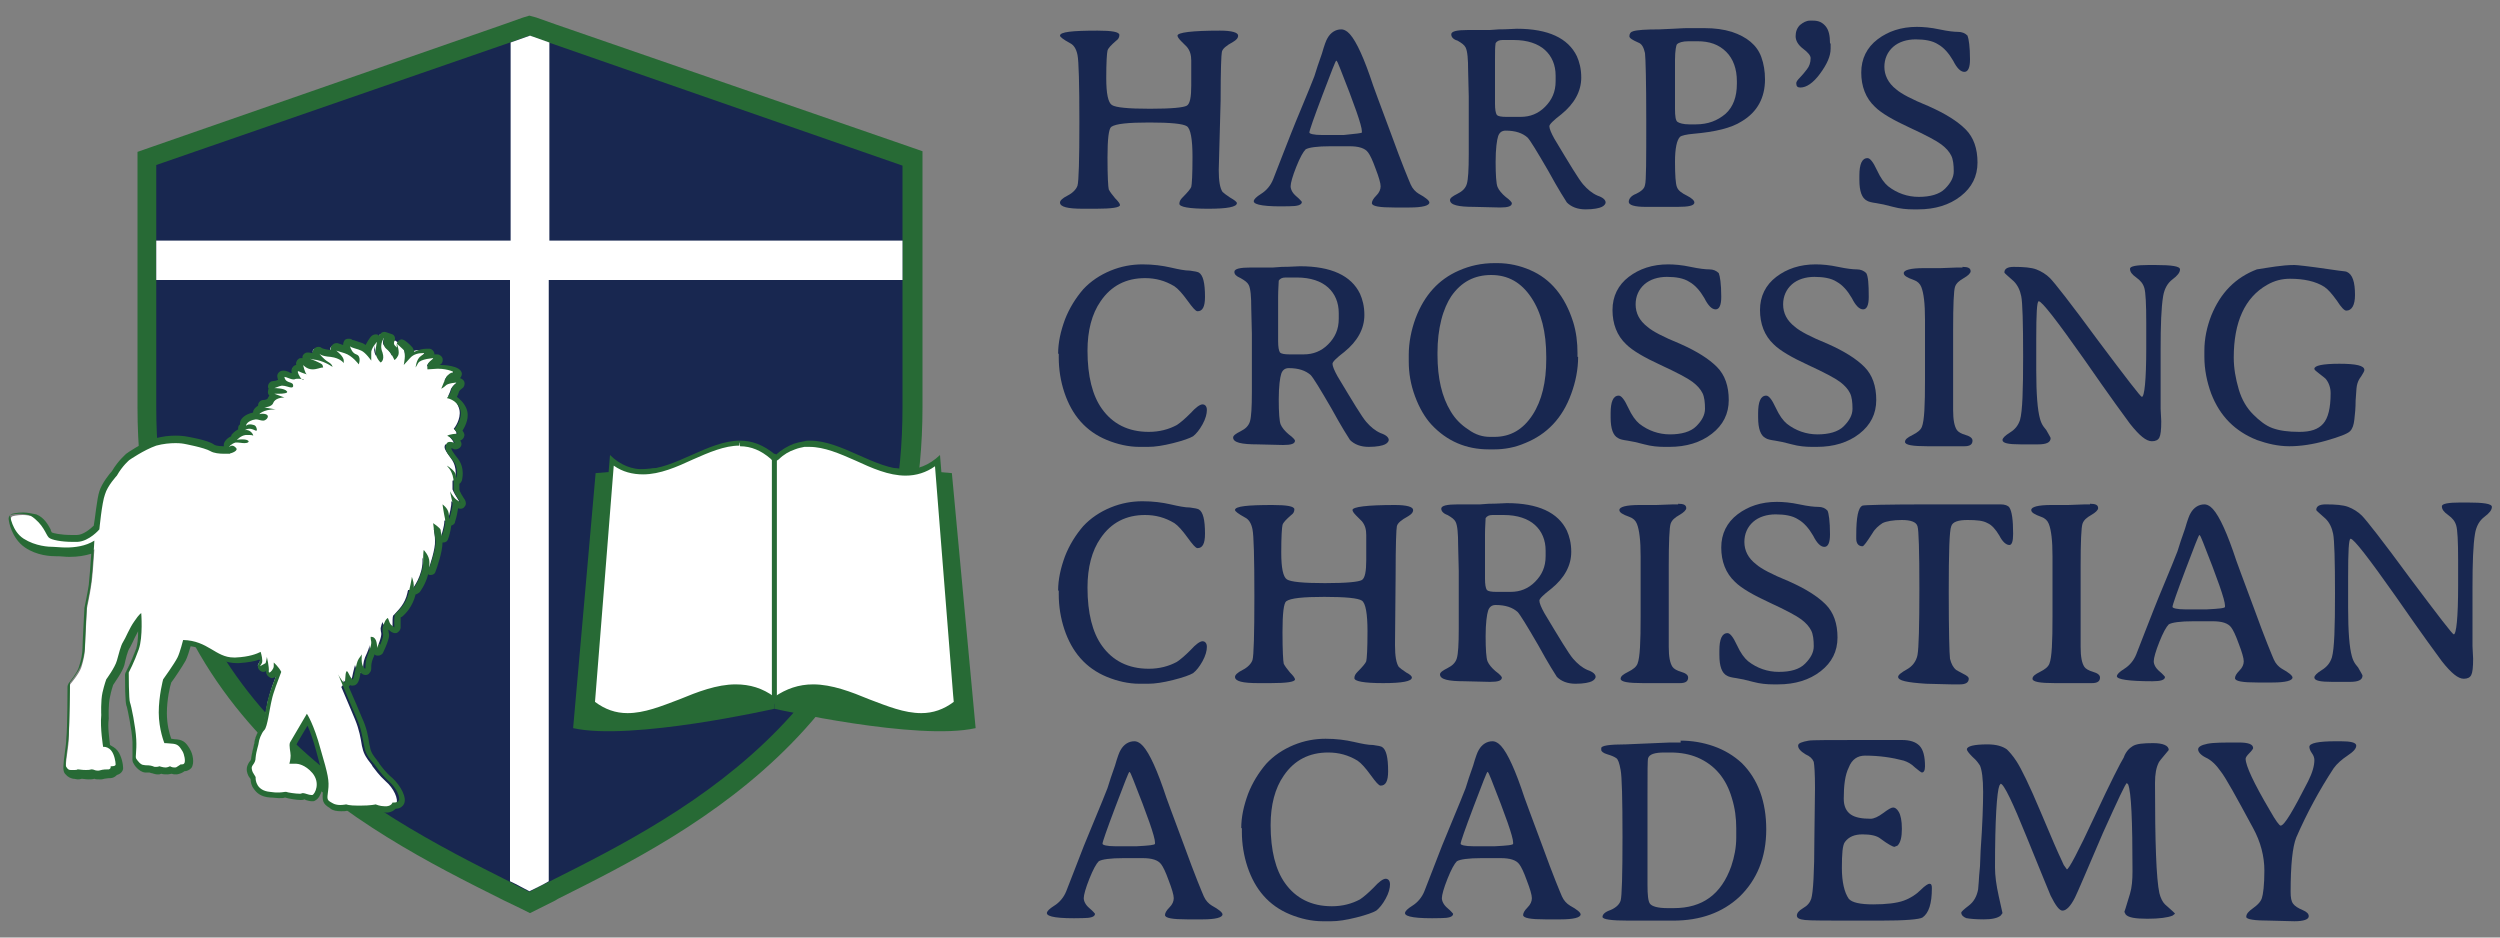 <?xml version="1.0" encoding="utf-8"?>
<!-- Generator: Adobe Illustrator 28.1.0, SVG Export Plug-In . SVG Version: 6.00 Build 0)  -->
<svg version="1.1" id="Layer_1" xmlns="http://www.w3.org/2000/svg" xmlns:xlink="http://www.w3.org/1999/xlink" x="0px" y="0px"
	 viewBox="0 0 400 150" style="enable-background:new 0 0 400 150;" xml:space="preserve">
<rect x="0" y="0" width="400" height="150" fill="#808080" stroke="none"/>
<style type="text/css">
	.st0{fill:#182750;}
	.st1{fill:#276A35;}
	.st2{fill:#FFFFFF;}
</style>
<g>
	<g>
		<path class="st0" d="M197.9,32.5c0,0.6-1.5,0.9-4.6,0.9c-3.1,0-4.6-0.3-4.6-0.8c0-0.4,0.2-0.7,0.5-1c0.8-0.8,1.3-1.4,1.4-1.7
			s0.2-2,0.2-4.8s-0.3-4.5-0.9-4.9c-0.6-0.4-2.6-0.6-6-0.6s-5.4,0.2-6.1,0.7c-0.4,0.3-0.6,1.9-0.6,4.9c0,3,0.1,4.7,0.2,5.1
			c0.2,0.4,0.5,0.8,1,1.4c0.5,0.5,0.8,0.9,0.8,1.1c0,0.4-1.3,0.6-3.9,0.6l-1,0h-1c-2.5,0-3.7-0.3-3.7-1c0-0.3,0.4-0.7,1.2-1.1
			c0.8-0.4,1.4-1,1.6-1.6c0.2-0.7,0.3-4.1,0.3-10.2s-0.1-9.7-0.3-10.7c-0.2-1-0.6-1.6-1.2-1.9c-1.1-0.6-1.6-1-1.6-1.2
			c0-0.6,2-0.8,6-0.8c2.3,0,3.5,0.2,3.5,0.7c0,0.4-0.2,0.7-0.5,0.9c-0.8,0.7-1.3,1.2-1.4,1.6c-0.1,0.4-0.2,1.9-0.2,4.4
			s0.3,3.9,0.9,4.3c0.6,0.4,2.6,0.6,6.1,0.6s5.4-0.2,5.9-0.5c0.5-0.3,0.7-1.4,0.7-3.2l0-1l0-1c0-0.4,0-1.1,0-2
			c0-0.9-0.2-1.6-0.7-2.2l-0.9-0.9c-0.4-0.4-0.6-0.7-0.6-0.9c0-0.5,2.3-0.8,6.8-0.8c1.9,0,2.9,0.3,2.9,0.8c0,0.4-0.3,0.7-0.8,1
			c-1.1,0.6-1.7,1.1-1.8,1.6c-0.1,0.4-0.2,3-0.2,7.8L195,27.2c0,1.8,0.2,2.9,0.6,3.5c0.2,0.2,0.6,0.5,1.2,0.9
			C197.5,32,197.9,32.3,197.9,32.5z"/>
		<path class="st0" d="M200.6,32.2c0-0.3,0.4-0.7,1.2-1.2c0.8-0.5,1.5-1.3,1.9-2.3c0,0,0.5-1.3,1.4-3.6s1.9-4.9,3-7.5
			c1.1-2.6,1.8-4.4,2.2-5.4c0.3-1,0.7-2.2,1.2-3.6c0.4-1.4,0.7-2.2,0.9-2.5c0.5-0.9,1.3-1.4,2.2-1.4c0.3,0,0.6,0.1,1,0.4
			c1,0.8,2.2,3.1,3.6,7.1c0.5,1.6,1.7,4.7,3.4,9.3c1.7,4.7,2.8,7.3,3.1,8c0.3,0.7,0.8,1.2,1.3,1.5c1.1,0.6,1.7,1.1,1.7,1.4
			c0,0.5-1.1,0.8-3.2,0.8h-2.4c-2.4,0-3.6-0.2-3.6-0.7c0-0.3,0.2-0.7,0.7-1.2c0.5-0.5,0.7-1,0.7-1.5c0-0.5-0.3-1.5-0.8-2.8
			c-0.5-1.4-0.9-2.2-1.2-2.6c-0.5-0.7-1.5-1-3-1l-1.2,0c-0.4,0-1,0-1.8,0c-2.2,0-3.5,0.2-4,0.5c-0.4,0.4-0.9,1.3-1.5,2.8
			c-0.6,1.5-0.9,2.6-0.9,3.1c0,0.5,0.3,1.1,0.9,1.6c0.6,0.5,0.9,0.9,0.9,0.9c0,0.5-0.7,0.7-2,0.7C202.5,33.1,200.6,32.8,200.6,32.2z
			 M217.9,21.2v-0.2c0-0.9-1.2-4.3-3.5-10.1c-0.3-0.8-0.5-1.2-0.6-1.2c-0.1,0-0.8,1.8-2.2,5.5c-1.4,3.7-2.1,5.7-2.1,6
			c0,0.2,0.7,0.4,2,0.4h3.5C217,21.4,217.9,21.3,217.9,21.2z"/>
		<path class="st0" d="M232.2,5.5c0-0.5,0.9-0.7,2.7-0.7l0.7,0c0.5,0,0.9,0,1.3,0c0.4,0,0.9,0,1.5,0l1.4-0.1c1.4,0,2.4-0.1,2.9-0.1
			c5,0,8.2,1.5,9.6,4.4c0.4,0.9,0.7,2,0.7,3.4c0,2.2-1.1,4.2-3.2,5.9c-1.3,1-1.9,1.6-1.9,1.9c0,0.4,0.3,1.1,0.8,2
			c2.4,4,3.9,6.5,4.6,7.3c0.7,0.8,1.4,1.4,2.3,1.8c0.9,0.3,1.3,0.7,1.3,1.1c0,0.2-0.2,0.5-0.6,0.7c-0.4,0.2-1.3,0.4-2.6,0.4
			c-1.3,0-2.3-0.4-3-1.1c-0.2-0.3-1.3-2-3-5.1c-1.8-3.1-2.9-4.9-3.3-5.3c-0.8-0.7-1.9-1.1-3.5-1.1c-0.6,0-1,0.3-1.2,0.9
			c-0.2,0.6-0.4,2-0.4,4.1s0.1,3.5,0.3,4c0.2,0.5,0.7,1.1,1.3,1.6c0.7,0.5,1,0.9,1,1c0,0.5-0.6,0.7-1.9,0.7l-4.1-0.1
			c-2.6,0-3.9-0.3-3.9-1.1c0-0.3,0.4-0.6,1.2-1c0.8-0.4,1.3-0.9,1.5-1.6c0.2-0.7,0.3-2.2,0.3-4.7v-4.4l0-0.7c0-0.5,0-0.9,0-1.4
			l0-1.4c0-0.5,0-0.9,0-1.4l-0.1-4.1c0-1.8-0.1-3.1-0.4-3.7c-0.2-0.4-0.6-0.7-1.3-1.1C232.5,6.3,232.2,5.9,232.2,5.5z M239.2,9.5
			v7.1c0,0.9,0.1,1.5,0.3,1.8c0.2,0.2,0.7,0.3,1.5,0.3h1.1l0.2,0l0.6,0c0.1,0,0.3,0,0.4,0c1.5,0,2.8-0.5,3.9-1.6
			c1.1-1.1,1.7-2.4,1.7-4.1v-0.9c0-1.7-0.6-3.1-1.7-4.1c-1.1-1-2.8-1.6-5-1.6h-0.6l-0.2,0h-0.4c-0.3,0-0.5,0-0.6,0
			c-0.6,0-0.9,0.2-1.1,0.5C239.2,7.5,239.2,8.3,239.2,9.5z"/>
		<path class="st0" d="M268,25.9c0,2.1,0.1,3.5,0.3,4c0.2,0.6,0.8,1,1.6,1.4c0.8,0.4,1.2,0.8,1.2,1.1c0,0.5-0.9,0.7-2.7,0.7l-0.5,0
			l-4.1,0h-0.5c-1.8,0-2.7-0.3-2.7-0.8c0-0.5,0.4-1,1.2-1.3c0.8-0.4,1.3-0.8,1.4-1.4c0.2-0.6,0.2-4,0.2-10.3c0-6.3-0.1-9.9-0.2-10.8
			c-0.2-0.9-0.5-1.5-1.1-1.7c-0.9-0.4-1.4-0.7-1.4-1c0-0.4,0.2-0.7,0.6-0.8c0.6-0.2,2-0.3,4.2-0.3l2.2-0.1c1.5-0.1,2.2-0.1,2.2-0.1
			l1.1,0h1.7c1.7,0,3.1,0.2,4.4,0.6c2.4,0.8,4,2.1,4.7,4c0.4,1.1,0.6,2.3,0.6,3.6c0,2.9-1.2,5.2-3.7,6.7c-1.7,1.1-4.3,1.7-7.7,2
			c-1.2,0.1-2,0.3-2.2,0.5C268.3,22.4,268,23.7,268,25.9z M268,9.6v7.8c0,1.2,0.1,1.9,0.4,2.1s0.9,0.4,1.9,0.4h1
			c2,0,3.5-0.6,4.8-1.7c1.2-1.1,1.8-2.7,1.8-4.8v-0.2l0-0.2c0-2-0.6-3.6-1.7-4.7c-1.2-1.2-2.7-1.7-4.6-1.7l-0.4,0h-1
			c-1,0-1.6,0.2-1.9,0.5C268.2,7.2,268,8.1,268,9.6z"/>
		<path class="st0" d="M292.9,7l0,0.8c0,1.2-0.6,2.5-1.7,4S289,14,288.1,14h-0.1c-0.4,0-0.6-0.2-0.6-0.7c0-0.2,0.2-0.5,0.6-0.9
			c0.4-0.4,0.7-0.8,1.1-1.3c0.4-0.5,0.6-1.1,0.6-1.8c0-0.4-0.4-0.9-1.2-1.5c-0.8-0.6-1.2-1.3-1.2-2c0-0.7,0.2-1.3,0.7-1.8
			c0.5-0.4,1-0.7,1.6-0.7h0.5c0.9,0,1.5,0.3,2,0.9c0.5,0.6,0.7,1.5,0.7,2.7L292.9,7z"/>
		<path class="st0" d="M315.2,9.5c0,1.3-0.3,2-0.9,2c-0.6,0-1.2-0.6-1.8-1.8c-0.7-1.2-1.5-2.1-2.4-2.6c-0.9-0.6-2.2-0.8-3.6-0.8
			s-2.7,0.4-3.6,1.2c-0.9,0.8-1.4,1.9-1.4,3.2s0.6,2.6,1.9,3.6c0.8,0.7,2.5,1.6,5.2,2.7c2.7,1.2,4.6,2.4,5.9,3.7
			c1.3,1.3,1.9,3.1,1.9,5.3s-0.9,4-2.7,5.4c-1.8,1.4-4.1,2.1-6.8,2.1h-0.8c-1,0-2.1-0.1-3.2-0.4c-1.1-0.3-2-0.5-2.7-0.6
			c-0.7-0.1-1.2-0.2-1.5-0.4c-0.8-0.4-1.2-1.5-1.2-3.3v-0.7c0-1.8,0.4-2.8,1.3-2.8c0.4,0,0.9,0.6,1.5,1.9c0.6,1.3,1.2,2.1,1.8,2.6
			c1.4,1.1,3.1,1.7,4.9,1.7s3.3-0.4,4.2-1.3c0.9-0.9,1.4-1.8,1.4-2.8c0-1-0.1-1.9-0.4-2.5c-0.3-0.6-0.8-1.2-1.6-1.8
			c-0.8-0.6-2.5-1.5-5.1-2.7c-2.6-1.2-4.5-2.3-5.5-3.3c-1.5-1.4-2.2-3.3-2.2-5.5c0-2.2,0.9-4,2.6-5.3c1.7-1.3,3.8-2,6.3-2
			c1,0,2.2,0.1,3.6,0.4c1.4,0.3,2.4,0.4,3,0.4s1.1,0.2,1.5,0.6C315,6.2,315.2,7.5,315.2,9.5z"/>
		<path class="st0" d="M169.3,56.6c0-1.8,0.4-3.6,1.1-5.5c0.7-1.8,1.7-3.4,2.9-4.8c1.2-1.3,2.7-2.3,4.4-3c1.7-0.7,3.4-1,5.1-1
			c1.7,0,3.2,0.2,4.5,0.5c1.3,0.3,2.3,0.5,3.1,0.5c0.8,0.1,1.2,0.2,1.4,0.3c0.7,0.4,1,1.7,1,3.9c0,1.6-0.4,2.3-1.2,2.3
			c-0.3,0-0.8-0.6-1.6-1.7c-0.8-1.1-1.5-1.9-2.1-2.3c-1.5-0.9-3-1.3-4.7-1.3c-3,0-5.4,1.2-7.1,3.7c-1.4,2-2.1,4.7-2.1,7.9
			c0,4.1,0.8,7.2,2.3,9.3c1.7,2.4,4.2,3.7,7.5,3.7c1.7,0,3.2-0.4,4.5-1.1c0.6-0.4,1.3-1,2.2-1.9c0.8-0.9,1.5-1.4,1.9-1.4
			s0.7,0.3,0.7,0.9c0,0.6-0.2,1.4-0.7,2.3c-0.5,0.9-1,1.5-1.5,1.9c-0.5,0.3-1.6,0.7-3.2,1.1c-1.6,0.4-2.9,0.6-4,0.6h-1.4
			c-1.7,0-3.5-0.4-5.2-1.1c-3.4-1.4-5.6-4-6.8-7.6c-0.6-1.8-0.9-3.7-0.9-5.6V56.6z"/>
		<path class="st0" d="M197.5,43.5c0-0.5,0.9-0.7,2.7-0.7l0.7,0c0.5,0,0.9,0,1.3,0c0.4,0,0.9,0,1.5,0l1.4-0.1c1.4,0,2.4-0.1,2.9-0.1
			c5,0,8.2,1.5,9.6,4.4c0.4,0.9,0.7,2,0.7,3.4c0,2.2-1.1,4.2-3.2,5.9c-1.3,1-1.9,1.6-1.9,1.9c0,0.4,0.3,1.1,0.8,2
			c2.4,4,3.9,6.5,4.6,7.3c0.7,0.8,1.4,1.4,2.3,1.8c0.9,0.3,1.3,0.7,1.3,1.1c0,0.2-0.2,0.5-0.6,0.7s-1.3,0.4-2.6,0.4s-2.3-0.4-3-1.1
			c-0.2-0.3-1.3-2-3-5.1c-1.8-3.1-2.9-4.9-3.3-5.3c-0.8-0.7-1.9-1.1-3.5-1.1c-0.6,0-1,0.3-1.2,0.9c-0.2,0.6-0.4,2-0.4,4.1
			c0,2.1,0.1,3.5,0.3,4c0.2,0.5,0.7,1.1,1.3,1.6c0.7,0.5,1,0.9,1,1c0,0.5-0.6,0.7-1.9,0.7l-4.1-0.1c-2.6,0-3.9-0.3-3.9-1.1
			c0-0.3,0.4-0.6,1.2-1c0.8-0.4,1.3-0.9,1.5-1.6c0.2-0.7,0.3-2.2,0.3-4.7v-4.4l0-0.7c0-0.5,0-0.9,0-1.4l0-1.4c0-0.5,0-0.9,0-1.4
			l-0.1-4.1c0-1.8-0.1-3.1-0.4-3.7c-0.2-0.4-0.6-0.7-1.3-1.1C197.8,44.2,197.5,43.9,197.5,43.5z M204.5,47.5v7.1
			c0,0.9,0.1,1.5,0.3,1.8c0.2,0.2,0.7,0.3,1.5,0.3h1.1l0.2,0l0.6,0c0.1,0,0.3,0,0.4,0c1.5,0,2.8-0.5,3.9-1.6
			c1.1-1.1,1.7-2.4,1.7-4.1v-0.9c0-1.7-0.6-3.1-1.7-4.1c-1.1-1-2.8-1.6-5-1.6h-0.6l-0.2,0h-0.4c-0.3,0-0.5,0-0.6,0
			c-0.6,0-0.9,0.2-1.1,0.5C204.6,45.4,204.5,46.2,204.5,47.5z"/>
		<path class="st0" d="M252.5,57.1c0,2-0.4,4-1.1,5.9c-1.4,3.9-3.9,6.5-7.4,7.9c-1.6,0.7-3.3,1-4.9,1h-0.9c-3.6,0-6.7-1.3-9.2-4
			c-1-1.1-1.9-2.6-2.6-4.5c-0.7-1.9-1-3.7-1-5.6v-1c0-2,0.4-4,1.1-5.9c1.4-3.7,3.7-6.2,6.9-7.6c1.8-0.8,3.7-1.2,5.7-1.2h0.5
			c1.8,0,3.6,0.4,5.2,1.1c3.3,1.4,5.6,4.2,6.9,8.3c0.5,1.6,0.7,3.3,0.7,5V57.1z M238.4,69.9h0.7c2.6,0,4.6-1.2,6.1-3.5
			c1.5-2.3,2.2-5.3,2.2-8.9v-0.4c0-4-0.8-7.1-2.4-9.5c-1.6-2.4-3.7-3.6-6.4-3.6c-2.7,0-4.8,1.1-6.4,3.4c-0.6,0.9-1.2,2.2-1.6,3.8
			s-0.6,3.3-0.6,5.2v0.4c0,3.7,0.7,6.7,2.1,9c0.7,1.2,1.7,2.2,2.8,2.9C236.1,69.6,237.3,69.9,238.4,69.9z"/>
		<path class="st0" d="M275.4,47.5c0,1.3-0.3,2-0.9,2c-0.6,0-1.2-0.6-1.8-1.8c-0.7-1.2-1.5-2.1-2.4-2.6c-0.9-0.6-2.2-0.8-3.6-0.8
			s-2.7,0.4-3.6,1.2c-0.9,0.8-1.4,1.9-1.4,3.2c0,1.4,0.6,2.6,1.9,3.6c0.8,0.7,2.5,1.6,5.2,2.7c2.7,1.2,4.6,2.4,5.9,3.7
			c1.3,1.3,1.9,3.1,1.9,5.3c0,2.2-0.9,4-2.7,5.4c-1.8,1.4-4.1,2.1-6.8,2.1h-0.8c-1,0-2.1-0.1-3.2-0.4c-1.1-0.3-2-0.5-2.7-0.6
			c-0.7-0.1-1.2-0.2-1.5-0.4c-0.8-0.4-1.2-1.5-1.2-3.3v-0.7c0-1.8,0.4-2.8,1.3-2.8c0.4,0,0.9,0.6,1.5,1.9c0.6,1.3,1.2,2.1,1.8,2.6
			c1.4,1.1,3.1,1.7,4.9,1.7s3.3-0.4,4.2-1.3c0.9-0.9,1.4-1.8,1.4-2.8c0-1-0.1-1.9-0.4-2.5c-0.3-0.6-0.8-1.2-1.6-1.8
			c-0.8-0.6-2.5-1.5-5.1-2.7c-2.6-1.2-4.5-2.3-5.5-3.3c-1.5-1.4-2.2-3.3-2.2-5.5c0-2.2,0.9-4,2.6-5.3c1.7-1.3,3.8-2,6.3-2
			c1,0,2.2,0.1,3.6,0.4c1.4,0.3,2.4,0.4,3,0.4s1.1,0.2,1.5,0.6C275.2,44.2,275.4,45.4,275.4,47.5z"/>
		<path class="st0" d="M299,47.5c0,1.3-0.3,2-0.9,2c-0.6,0-1.2-0.6-1.8-1.8c-0.7-1.2-1.5-2.1-2.4-2.6c-0.9-0.6-2.2-0.8-3.6-0.8
			s-2.7,0.4-3.6,1.2c-0.9,0.8-1.4,1.9-1.4,3.2c0,1.4,0.6,2.6,1.9,3.6c0.8,0.7,2.5,1.6,5.2,2.7c2.7,1.2,4.6,2.4,5.9,3.7
			c1.3,1.3,1.9,3.1,1.9,5.3c0,2.2-0.9,4-2.7,5.4c-1.8,1.4-4.1,2.1-6.8,2.1h-0.8c-1,0-2.1-0.1-3.2-0.4c-1.1-0.3-2-0.5-2.7-0.6
			c-0.7-0.1-1.2-0.2-1.5-0.4c-0.8-0.4-1.2-1.5-1.2-3.3v-0.7c0-1.8,0.4-2.8,1.3-2.8c0.4,0,0.9,0.6,1.5,1.9c0.6,1.3,1.2,2.1,1.8,2.6
			c1.4,1.1,3.1,1.7,4.9,1.7s3.3-0.4,4.2-1.3c0.9-0.9,1.4-1.8,1.4-2.8c0-1-0.1-1.9-0.4-2.5c-0.3-0.6-0.8-1.2-1.6-1.8
			c-0.8-0.6-2.5-1.5-5.1-2.7c-2.6-1.2-4.5-2.3-5.5-3.3c-1.5-1.4-2.2-3.3-2.2-5.5c0-2.2,0.9-4,2.6-5.3c1.7-1.3,3.8-2,6.3-2
			c1,0,2.2,0.1,3.6,0.4c1.4,0.3,2.4,0.4,3,0.4s1.1,0.2,1.5,0.6C298.9,44.2,299,45.4,299,47.5z"/>
		<path class="st0" d="M314,42.7c0.9,0,1.3,0.2,1.3,0.7c0,0.3-0.4,0.7-1.1,1.1c-0.7,0.4-1.2,0.8-1.4,1.4s-0.3,2.9-0.3,6.8v0.9l0,0.9
			v0.9l0,0.5c0,0.3,0,0.6,0,0.9l0,0.9l0,0.9v1.9l0,1.4l0,1.9l0,0.9c0,0.3,0,0.6,0,0.9c0,1.6,0.2,2.6,0.6,3.2
			c0.2,0.3,0.7,0.6,1.4,0.8c0.7,0.2,1.1,0.5,1.1,0.9c0,0.6-0.4,0.9-1.3,0.9h-0.9l-0.5,0c-0.3,0-0.6,0-0.9,0l-0.9,0
			c-0.3,0-0.6,0-0.9,0l-1.8,0c-2.4,0-3.6-0.2-3.6-0.7c0-0.4,0.4-0.7,1.2-1.1c0.8-0.4,1.3-0.8,1.5-1.3c0.4-1,0.5-3.5,0.5-7.5v-0.9
			l0-1.4c0-0.3,0-0.6,0-0.9l0-0.5c0-0.3,0-0.6,0-0.9l0-0.9c0-0.3,0-0.8,0-1.4l0-0.9l0-0.5l0-1.4c0-2.5-0.2-4.2-0.6-5.2
			c-0.2-0.5-0.6-0.9-1.2-1.1c-1.1-0.4-1.6-0.7-1.6-1.1c0-0.5,1.1-0.8,3.2-0.8l0.9,0l0.5,0h1.3l2.7-0.1H314z"/>
		<path class="st0" d="M328.1,70.1c0,0.7-0.7,1-2,1h-2.8c-2,0-2.9-0.2-2.9-0.7c0-0.3,0.4-0.7,1.2-1.2c0.8-0.5,1.3-1.1,1.6-2
			c0.4-1.4,0.5-4.8,0.5-10.2s-0.1-8.6-0.3-9.6c-0.2-1-0.6-1.8-1.2-2.4c-1-0.9-1.5-1.3-1.5-1.4c0-0.6,0.5-0.9,1.5-0.9
			c1.6,0,2.8,0.1,3.6,0.4c0.8,0.3,1.6,0.8,2.2,1.4c0.7,0.7,3.3,4,7.7,10c4.5,6,6.8,9,7,9c0.4,0,0.7-2.6,0.7-7.8l0-2l0-2
			c0-3.1-0.1-4.9-0.3-5.6c-0.2-0.7-0.6-1.2-1.3-1.7c-0.7-0.5-1-0.9-1-1.4c0-0.4,1-0.6,3-0.6h1c2.7,0,4,0.2,4,0.7
			c0,0.5-0.4,1-1.2,1.6c-0.8,0.6-1.3,1.5-1.5,2.7c-0.3,1.8-0.4,4.6-0.4,8.6v7.4c0,0.7,0,1.3,0,2l0.1,2c0,1.4-0.1,2.2-0.3,2.6
			c-0.2,0.4-0.6,0.6-1.2,0.6c-0.9,0-2-0.9-3.5-2.8c-0.6-0.8-3.1-4.2-7.4-10.4c-4.3-6.1-6.7-9.2-7.2-9.2c-0.3,0-0.4,2-0.4,6l0,5.1
			c0,3.7,0.2,6.3,0.6,7.7c0.1,0.4,0.3,0.9,0.6,1.3l0.4,0.5C327.9,69.7,328.1,70,328.1,70.1z"/>
		<path class="st0" d="M367.1,42.4c0.4,0,2.3,0.2,5.7,0.7l0.7,0.1l0.7,0.1c0.7,0.1,1.1,0.1,1.3,0.2c0.9,0.4,1.3,1.6,1.3,3.7
			c0,1.6-0.5,2.5-1.4,2.5c-0.3,0-0.8-0.5-1.5-1.6c-0.8-1.1-1.4-1.8-2-2.2c-1.4-0.9-3.3-1.3-5.5-1.3c-1.3,0-2.5,0.3-3.7,1
			c-3.5,2-5.3,5.9-5.3,11.6c0,1.7,0.3,3.4,0.8,5.1c0.5,1.7,1.3,3,2.3,4c1,1,2,1.8,3.1,2.2c1.1,0.4,2.5,0.6,4.3,0.6
			c1.8,0,3-0.4,3.8-1.3s1.2-2.5,1.2-4.9c0-0.9-0.3-1.7-0.8-2.3c-0.2-0.2-0.5-0.4-1-0.8s-0.8-0.6-0.8-0.8c0-0.5,1.3-0.8,4-0.8
			c2.7,0,4,0.3,4,1c0,0.2-0.2,0.5-0.5,1c-0.4,0.5-0.6,1-0.7,1.5c-0.1,0.5-0.1,1.3-0.2,2.4c0,1.1-0.1,2.2-0.2,3
			c-0.1,0.9-0.3,1.5-0.7,1.9c-0.4,0.4-1.7,0.9-3.8,1.5c-2.1,0.6-4.1,0.9-5.9,0.9c-1.8,0-3.5-0.4-5.2-1c-3.5-1.4-5.9-3.8-7.3-7.4
			c-0.7-1.9-1.1-3.9-1.1-5.9v-0.9c0,0,0-0.1,0-0.1c0-1.9,0.4-3.8,1.1-5.6c1.5-3.7,3.9-6.1,7.3-7.4C363.1,42.8,365.1,42.4,367.1,42.4
			z"/>
		<path class="st0" d="M169.3,94.5c0-1.8,0.4-3.6,1.1-5.5c0.7-1.8,1.7-3.4,2.9-4.8c1.2-1.3,2.7-2.3,4.4-3c1.7-0.7,3.4-1,5.1-1
			c1.7,0,3.2,0.2,4.5,0.5c1.3,0.3,2.3,0.5,3.1,0.5c0.8,0.1,1.2,0.2,1.4,0.3c0.7,0.4,1,1.7,1,3.9c0,1.6-0.4,2.3-1.2,2.3
			c-0.3,0-0.8-0.6-1.6-1.7c-0.8-1.1-1.5-1.9-2.1-2.3c-1.5-0.9-3-1.3-4.7-1.3c-3,0-5.4,1.2-7.1,3.7c-1.4,2-2.1,4.7-2.1,7.9
			c0,4.1,0.8,7.2,2.3,9.3c1.7,2.4,4.2,3.7,7.5,3.7c1.7,0,3.2-0.4,4.5-1.1c0.6-0.4,1.3-1,2.2-1.9c0.8-0.9,1.5-1.4,1.9-1.4
			s0.7,0.3,0.7,0.9c0,0.6-0.2,1.4-0.7,2.3c-0.5,0.9-1,1.5-1.5,1.9c-0.5,0.3-1.6,0.7-3.2,1.1c-1.6,0.4-2.9,0.6-4,0.6h-1.4
			c-1.7,0-3.5-0.4-5.2-1.1c-3.4-1.4-5.6-4-6.8-7.6c-0.6-1.8-0.9-3.7-0.9-5.6V94.5z"/>
		<path class="st0" d="M225.9,108.4c0,0.6-1.5,0.9-4.6,0.9s-4.6-0.3-4.6-0.8c0-0.4,0.2-0.7,0.5-1c0.8-0.8,1.3-1.4,1.4-1.7
			c0.1-0.4,0.2-2,0.2-4.8s-0.3-4.5-0.9-4.9c-0.6-0.4-2.6-0.6-6-0.6s-5.4,0.2-6.1,0.7c-0.4,0.3-0.6,1.9-0.6,4.9c0,3,0.1,4.7,0.2,5.1
			c0.2,0.4,0.5,0.8,1,1.4c0.5,0.5,0.8,0.9,0.8,1.1c0,0.4-1.3,0.6-3.9,0.6l-1,0h-1c-2.5,0-3.7-0.3-3.7-1c0-0.3,0.4-0.7,1.2-1.1
			c0.8-0.4,1.4-1,1.6-1.6c0.2-0.7,0.3-4.1,0.3-10.2c0-6.2-0.1-9.7-0.3-10.7c-0.2-1-0.6-1.6-1.2-1.9c-1.1-0.6-1.6-1-1.6-1.2
			c0-0.6,2-0.8,6-0.8c2.3,0,3.5,0.2,3.5,0.7c0,0.4-0.2,0.7-0.5,0.9c-0.8,0.7-1.3,1.2-1.4,1.6c-0.1,0.4-0.2,1.9-0.2,4.4
			c0,2.5,0.3,3.9,0.9,4.3c0.6,0.4,2.6,0.6,6.1,0.6c3.5,0,5.4-0.2,5.9-0.5c0.5-0.3,0.7-1.4,0.7-3.2l0-1l0-1c0-0.4,0-1.1,0-2
			c0-0.9-0.2-1.6-0.7-2.2l-0.9-0.9c-0.4-0.4-0.6-0.7-0.6-0.9c0-0.5,2.3-0.8,6.8-0.8c1.9,0,2.9,0.3,2.9,0.8c0,0.4-0.3,0.7-0.8,1
			c-1.1,0.6-1.7,1.1-1.8,1.6c-0.1,0.4-0.2,3-0.2,7.8l-0.1,11.2c0,1.8,0.2,2.9,0.6,3.5c0.2,0.2,0.6,0.5,1.2,0.9
			C225.6,107.9,225.9,108.2,225.9,108.4z"/>
		<path class="st0" d="M230.6,81.4c0-0.5,0.9-0.7,2.7-0.7l0.7,0c0.5,0,0.9,0,1.3,0c0.4,0,0.9,0,1.5,0l1.4-0.1c1.4,0,2.4-0.1,2.9-0.1
			c5,0,8.2,1.5,9.6,4.4c0.4,0.9,0.7,2,0.7,3.4c0,2.2-1.1,4.2-3.2,5.9c-1.3,1-1.9,1.6-1.9,1.9c0,0.4,0.3,1.1,0.8,2
			c2.4,4,3.9,6.5,4.6,7.3c0.7,0.8,1.4,1.4,2.3,1.8c0.9,0.3,1.3,0.7,1.3,1.1c0,0.2-0.2,0.5-0.6,0.7c-0.4,0.2-1.3,0.4-2.6,0.4
			s-2.3-0.4-3-1.1c-0.2-0.3-1.3-2-3-5.1c-1.8-3.1-2.9-4.9-3.3-5.3c-0.8-0.7-1.9-1.1-3.5-1.1c-0.6,0-1,0.3-1.2,0.9
			c-0.2,0.6-0.4,2-0.4,4.1c0,2.1,0.1,3.5,0.3,4c0.2,0.5,0.7,1.1,1.3,1.6c0.7,0.5,1,0.9,1,1c0,0.5-0.6,0.7-1.9,0.7l-4.1-0.1
			c-2.6,0-3.9-0.3-3.9-1.1c0-0.3,0.4-0.6,1.2-1c0.8-0.4,1.3-0.9,1.5-1.6c0.2-0.7,0.3-2.2,0.3-4.7v-4.4l0-0.7c0-0.5,0-0.9,0-1.4
			l0-1.4c0-0.5,0-0.9,0-1.4l-0.1-4.1c0-1.8-0.1-3.1-0.4-3.7c-0.2-0.4-0.6-0.7-1.3-1.1C231,82.2,230.6,81.8,230.6,81.4z M237.6,85.5
			v7.1c0,0.9,0.1,1.5,0.3,1.8c0.2,0.2,0.7,0.3,1.5,0.3h1.1l0.2,0l0.6,0c0.1,0,0.3,0,0.4,0c1.5,0,2.8-0.5,3.9-1.6
			c1.1-1.1,1.7-2.4,1.7-4.1v-0.9c0-1.7-0.6-3.1-1.7-4.1c-1.1-1-2.8-1.6-5-1.6h-0.6l-0.2,0h-0.4c-0.3,0-0.5,0-0.6,0
			c-0.6,0-0.9,0.2-1.1,0.5C237.7,83.4,237.6,84.2,237.6,85.5z"/>
		<path class="st0" d="M268.5,80.6c0.9,0,1.3,0.2,1.3,0.7c0,0.3-0.4,0.7-1.1,1.1c-0.7,0.4-1.2,0.8-1.4,1.4c-0.2,0.6-0.3,2.9-0.3,6.8
			v0.9l0,0.9v0.9l0,0.5c0,0.3,0,0.6,0,0.9l0,0.9l0,0.9v1.9l0,1.4l0,1.9l0,0.9c0,0.3,0,0.6,0,0.9c0,1.6,0.2,2.6,0.6,3.2
			c0.2,0.3,0.7,0.6,1.4,0.8c0.7,0.2,1.1,0.5,1.1,0.9c0,0.6-0.4,0.9-1.3,0.9h-0.9l-0.5,0c-0.3,0-0.6,0-0.9,0l-0.9,0
			c-0.3,0-0.6,0-0.9,0l-1.8,0c-2.4,0-3.6-0.2-3.6-0.7c0-0.4,0.4-0.7,1.2-1.1c0.8-0.4,1.3-0.8,1.5-1.3c0.4-1,0.5-3.5,0.5-7.5v-0.9
			l0-1.4c0-0.3,0-0.6,0-0.9l0-0.5c0-0.3,0-0.6,0-0.9l0-0.9c0-0.3,0-0.8,0-1.4l0-0.9l0-0.5l0-1.4c0-2.5-0.2-4.2-0.6-5.2
			c-0.2-0.5-0.6-0.9-1.2-1.1c-1.1-0.4-1.6-0.7-1.6-1.1c0-0.5,1.1-0.8,3.2-0.8l0.9,0l0.5,0h1.3l2.7-0.1H268.5z"/>
		<path class="st0" d="M292.8,85.5c0,1.3-0.3,2-0.9,2c-0.6,0-1.2-0.6-1.8-1.8c-0.7-1.2-1.5-2.1-2.4-2.6c-0.9-0.6-2.2-0.8-3.6-0.8
			s-2.7,0.4-3.6,1.2c-0.9,0.8-1.4,1.9-1.4,3.2c0,1.4,0.6,2.6,1.9,3.6c0.8,0.7,2.5,1.6,5.2,2.7c2.7,1.2,4.6,2.4,5.9,3.7
			c1.3,1.3,1.9,3.1,1.9,5.3s-0.9,4-2.7,5.4c-1.8,1.4-4.1,2.1-6.8,2.1h-0.8c-1,0-2.1-0.1-3.2-0.4c-1.1-0.3-2-0.5-2.7-0.6
			c-0.7-0.1-1.2-0.2-1.5-0.4c-0.8-0.4-1.2-1.5-1.2-3.3v-0.7c0-1.8,0.4-2.8,1.3-2.8c0.4,0,0.9,0.6,1.5,1.9c0.6,1.3,1.2,2.1,1.8,2.6
			c1.4,1.1,3.1,1.7,4.9,1.7c1.9,0,3.3-0.4,4.2-1.3c0.9-0.9,1.4-1.8,1.4-2.8c0-1-0.1-1.9-0.4-2.5s-0.8-1.2-1.6-1.8
			c-0.8-0.6-2.5-1.5-5.1-2.7c-2.6-1.2-4.5-2.3-5.5-3.3c-1.5-1.4-2.2-3.3-2.2-5.5c0-2.2,0.9-4,2.6-5.3c1.7-1.3,3.8-2,6.3-2
			c1,0,2.2,0.1,3.6,0.4c1.4,0.3,2.4,0.4,3,0.4c0.7,0,1.1,0.2,1.5,0.6C292.6,82.1,292.8,83.4,292.8,85.5z"/>
		<path class="st0" d="M303.7,108.3c0-0.3,0.5-0.7,1.4-1.2c0.9-0.5,1.5-1.3,1.7-2.3c0.2-1.1,0.3-4.6,0.3-10.6c0-6-0.1-9.4-0.3-10
			c-0.2-0.7-1.1-1-2.5-1c-1.4,0-2.5,0.2-3.1,0.5c-0.6,0.4-1.2,0.9-1.6,1.6c-0.9,1.4-1.4,2.1-1.6,2.1c-0.6,0-1-0.4-1-1.2v-0.6
			c0-2.8,0.3-4.4,1-4.7c0.2-0.1,3.8-0.2,10.8-0.2l8.5,0c0.5,0,0.9,0,1.4,0l1.4,0c0.7,0,1.2,0.2,1.4,0.5c0.4,0.6,0.6,2,0.6,4.2
			c0,1.2-0.2,1.8-0.6,1.8c-0.5,0-1.1-0.5-1.6-1.5c-0.6-1-1.2-1.7-1.9-2c-0.7-0.4-1.7-0.5-3.2-0.5c-1.5,0-2.4,0.3-2.6,1
			c-0.3,0.7-0.4,4.2-0.4,10.5s0.1,9.9,0.2,10.7c0.2,0.8,0.5,1.4,1,1.8c0.2,0.1,0.5,0.3,1.1,0.6c0.6,0.3,0.9,0.5,0.9,0.8
			c0,0.6-0.5,0.9-1.4,0.9h-1.4l-4-0.1C305.1,109.2,303.7,108.9,303.7,108.3z"/>
		<path class="st0" d="M334.4,80.6c0.9,0,1.3,0.2,1.3,0.7c0,0.3-0.4,0.7-1.1,1.1s-1.2,0.8-1.4,1.4c-0.2,0.6-0.3,2.9-0.3,6.8v0.9
			l0,0.9v0.9l0,0.5c0,0.3,0,0.6,0,0.9l0,0.9l0,0.9v1.9l0,1.4l0,1.9l0,0.9c0,0.3,0,0.6,0,0.9c0,1.6,0.2,2.6,0.6,3.2
			c0.2,0.3,0.7,0.6,1.4,0.8c0.7,0.2,1.1,0.5,1.1,0.9c0,0.6-0.4,0.9-1.3,0.9h-0.9l-0.5,0c-0.3,0-0.6,0-0.9,0l-0.9,0
			c-0.3,0-0.6,0-0.9,0l-1.8,0c-2.4,0-3.6-0.2-3.6-0.7c0-0.4,0.4-0.7,1.2-1.1c0.8-0.4,1.3-0.8,1.5-1.3c0.4-1,0.5-3.5,0.5-7.5v-0.9
			l0-1.4c0-0.3,0-0.6,0-0.9l0-0.5c0-0.3,0-0.6,0-0.9l0-0.9c0-0.3,0-0.8,0-1.4l0-0.9l0-0.5l0-1.4c0-2.5-0.2-4.2-0.6-5.2
			c-0.2-0.5-0.6-0.9-1.2-1.1c-1.1-0.4-1.6-0.7-1.6-1.1c0-0.5,1.1-0.8,3.2-0.8l0.9,0l0.5,0h1.3l2.7-0.1H334.4z"/>
		<path class="st0" d="M338.7,108.2c0-0.3,0.4-0.7,1.2-1.2c0.8-0.5,1.5-1.3,1.9-2.3c0,0,0.5-1.3,1.4-3.6s1.9-4.9,3-7.5
			c1.1-2.6,1.8-4.4,2.2-5.4c0.3-1,0.7-2.2,1.2-3.6c0.4-1.4,0.7-2.2,0.9-2.5c0.5-0.9,1.3-1.4,2.2-1.4c0.3,0,0.6,0.1,1,0.4
			c1,0.8,2.2,3.1,3.6,7.1c0.5,1.6,1.7,4.7,3.4,9.3c1.7,4.7,2.8,7.3,3.1,8c0.3,0.7,0.8,1.2,1.3,1.5c1.1,0.6,1.7,1.1,1.7,1.4
			c0,0.5-1.1,0.8-3.2,0.8h-2.4c-2.4,0-3.6-0.2-3.6-0.7c0-0.3,0.2-0.7,0.7-1.2c0.5-0.5,0.7-1,0.7-1.5c0-0.5-0.3-1.5-0.8-2.8
			c-0.5-1.4-0.9-2.2-1.2-2.6c-0.5-0.7-1.5-1-3-1l-1.2,0c-0.4,0-1,0-1.8,0c-2.2,0-3.5,0.2-4,0.5c-0.4,0.4-0.9,1.3-1.5,2.8
			c-0.6,1.5-0.9,2.6-0.9,3.1c0,0.5,0.3,1.1,0.9,1.6c0.6,0.5,0.9,0.9,0.9,0.9c0,0.5-0.7,0.7-2,0.7C340.6,109,338.7,108.7,338.7,108.2
			z M356,97.1v-0.2c0-0.9-1.2-4.3-3.5-10.1c-0.3-0.8-0.5-1.2-0.6-1.2c-0.1,0-0.8,1.8-2.2,5.5c-1.4,3.7-2.1,5.7-2.1,6
			c0,0.2,0.7,0.4,2,0.4h3.5C355.1,97.4,356,97.3,356,97.1z"/>
		<path class="st0" d="M378,108.1c0,0.7-0.7,1-2,1h-2.8c-2,0-2.9-0.2-2.9-0.7c0-0.3,0.4-0.7,1.2-1.2c0.8-0.5,1.3-1.1,1.6-2
			c0.4-1.4,0.5-4.8,0.5-10.2c0-5.4-0.1-8.6-0.3-9.6c-0.2-1-0.6-1.8-1.2-2.4c-1-0.9-1.5-1.3-1.5-1.4c0-0.6,0.5-0.9,1.5-0.9
			c1.6,0,2.8,0.1,3.6,0.4c0.8,0.3,1.6,0.8,2.2,1.4c0.7,0.7,3.3,4,7.7,10c4.5,6,6.8,9,7,9c0.4,0,0.7-2.6,0.7-7.8l0-2l0-2
			c0-3.1-0.1-4.9-0.3-5.6c-0.2-0.7-0.6-1.2-1.3-1.7c-0.7-0.5-1-0.9-1-1.4c0-0.4,1-0.6,3-0.6h1c2.7,0,4,0.2,4,0.7
			c0,0.5-0.4,1-1.2,1.6c-0.8,0.6-1.3,1.5-1.5,2.7c-0.3,1.8-0.4,4.6-0.4,8.6v7.4c0,0.7,0,1.3,0,2l0.1,2c0,1.4-0.1,2.2-0.3,2.6
			c-0.2,0.4-0.6,0.6-1.2,0.6c-0.9,0-2-0.9-3.5-2.8c-0.6-0.8-3.1-4.2-7.4-10.4c-4.3-6.1-6.7-9.2-7.2-9.2c-0.3,0-0.4,2-0.4,6l0,5.1
			c0,3.7,0.2,6.3,0.6,7.7c0.1,0.4,0.3,0.9,0.6,1.3l0.4,0.5C377.8,107.7,378,108,378,108.1z"/>
		<path class="st0" d="M167.5,146.1c0-0.3,0.4-0.7,1.2-1.2c0.8-0.5,1.5-1.3,1.9-2.3c0,0,0.5-1.3,1.4-3.6c0.9-2.4,1.9-4.9,3-7.5
			c1.1-2.6,1.8-4.4,2.2-5.4c0.3-1,0.7-2.2,1.2-3.6c0.4-1.4,0.7-2.2,0.9-2.5c0.5-0.9,1.3-1.4,2.2-1.4c0.3,0,0.6,0.1,1,0.4
			c1,0.8,2.2,3.1,3.6,7.1c0.5,1.6,1.7,4.7,3.4,9.3c1.7,4.7,2.8,7.3,3.1,8c0.3,0.7,0.8,1.2,1.3,1.5c1.1,0.6,1.7,1.1,1.7,1.4
			c0,0.5-1.1,0.8-3.2,0.8H190c-2.4,0-3.6-0.2-3.6-0.7c0-0.3,0.2-0.7,0.7-1.2c0.5-0.5,0.7-1,0.7-1.5c0-0.5-0.3-1.5-0.8-2.8
			c-0.5-1.4-0.9-2.2-1.2-2.6c-0.5-0.7-1.5-1-3-1l-1.2,0c-0.4,0-1,0-1.8,0c-2.2,0-3.5,0.2-4,0.5c-0.4,0.4-0.9,1.3-1.5,2.8
			c-0.6,1.5-0.9,2.6-0.9,3.1c0,0.5,0.3,1.1,0.9,1.6s0.9,0.9,0.9,0.9c0,0.5-0.7,0.7-2,0.7C169.3,147,167.5,146.7,167.5,146.1z
			 M184.8,135v-0.2c0-0.9-1.2-4.3-3.5-10.1c-0.3-0.8-0.5-1.2-0.6-1.2c-0.1,0-0.8,1.8-2.2,5.5c-1.4,3.7-2.1,5.7-2.1,6
			c0,0.2,0.7,0.4,2,0.4h3.5C183.8,135.3,184.8,135.2,184.8,135z"/>
		<path class="st0" d="M198.6,132.5c0-1.8,0.4-3.6,1.1-5.5c0.7-1.8,1.7-3.4,2.9-4.8c1.2-1.3,2.7-2.3,4.4-3c1.7-0.7,3.4-1,5.1-1
			c1.7,0,3.2,0.2,4.5,0.5c1.3,0.3,2.3,0.5,3.1,0.5c0.8,0.1,1.2,0.2,1.4,0.3c0.7,0.4,1,1.7,1,3.9c0,1.6-0.4,2.3-1.2,2.3
			c-0.3,0-0.8-0.6-1.6-1.7c-0.8-1.1-1.5-1.9-2.1-2.3c-1.5-0.9-3-1.3-4.7-1.3c-3,0-5.4,1.2-7.1,3.7c-1.4,2-2.1,4.7-2.1,7.9
			c0,4.1,0.8,7.2,2.3,9.3c1.7,2.4,4.2,3.7,7.5,3.7c1.7,0,3.2-0.4,4.5-1.1c0.6-0.4,1.3-1,2.2-1.9c0.8-0.9,1.5-1.4,1.9-1.4
			s0.7,0.3,0.7,0.9c0,0.6-0.2,1.4-0.7,2.3c-0.5,0.9-1,1.5-1.5,1.9c-0.5,0.3-1.6,0.7-3.2,1.1c-1.6,0.4-2.9,0.6-4,0.6h-1.4
			c-1.7,0-3.5-0.4-5.2-1.1c-3.4-1.4-5.6-4-6.8-7.6c-0.6-1.8-0.9-3.7-0.9-5.6V132.5z"/>
		<path class="st0" d="M224.8,146.1c0-0.3,0.4-0.7,1.2-1.2c0.8-0.5,1.5-1.3,1.9-2.3c0,0,0.5-1.3,1.4-3.6c0.9-2.4,1.9-4.9,3-7.5
			c1.1-2.6,1.8-4.4,2.2-5.4c0.3-1,0.7-2.2,1.2-3.6c0.4-1.4,0.7-2.2,0.9-2.5c0.5-0.9,1.3-1.4,2.2-1.4c0.3,0,0.6,0.1,1,0.4
			c1,0.8,2.2,3.1,3.6,7.1c0.5,1.6,1.7,4.7,3.4,9.3c1.7,4.7,2.8,7.3,3.1,8c0.3,0.7,0.8,1.2,1.3,1.5c1.1,0.6,1.7,1.1,1.7,1.4
			c0,0.5-1.1,0.8-3.2,0.8h-2.4c-2.4,0-3.6-0.2-3.6-0.7c0-0.3,0.2-0.7,0.7-1.2c0.5-0.5,0.7-1,0.7-1.5c0-0.5-0.3-1.5-0.8-2.8
			c-0.5-1.4-0.9-2.2-1.2-2.6c-0.5-0.7-1.5-1-3-1l-1.2,0c-0.4,0-1,0-1.8,0c-2.2,0-3.5,0.2-4,0.5c-0.4,0.4-0.9,1.3-1.5,2.8
			c-0.6,1.5-0.9,2.6-0.9,3.1c0,0.5,0.3,1.1,0.9,1.6s0.9,0.9,0.9,0.9c0,0.5-0.7,0.7-2,0.7C226.6,147,224.8,146.7,224.8,146.1z
			 M242.1,135v-0.2c0-0.9-1.2-4.3-3.5-10.1c-0.3-0.8-0.5-1.2-0.6-1.2c-0.1,0-0.8,1.8-2.2,5.5c-1.4,3.7-2.1,5.7-2.1,6
			c0,0.2,0.7,0.4,2,0.4h3.5C241.2,135.3,242.1,135.2,242.1,135z"/>
		<path class="st0" d="M268.9,118.5c1.8,0,3.6,0.3,5.3,0.9c1.7,0.6,3.2,1.5,4.5,2.7c2.6,2.6,3.9,6.2,3.9,10.6
			c0,4.5-1.5,8.1-4.3,10.8c-2.7,2.5-6.2,3.8-10.6,3.8h-0.5l-0.5,0l-2.1,0c-0.3,0-0.7,0-1,0l-1.5,0h-1.5c-2.8,0-4.2-0.2-4.2-0.6
			c0-0.4,0.4-0.8,1.3-1.1c0.9-0.4,1.4-0.9,1.6-1.5c0.2-0.7,0.3-4.1,0.3-10.2c0-6.1-0.1-9.7-0.3-10.7c-0.2-1.1-0.4-1.7-0.7-1.9
			c-0.3-0.2-0.7-0.4-1.4-0.6c-0.7-0.2-1-0.5-1-0.7v-0.3c0-0.4,1.3-0.6,3.9-0.6l7.1-0.3H268.9z M267.3,120.4h-1
			c-1.6,0-2.4,0.3-2.6,0.9c-0.1,0.3-0.1,2.3-0.1,5.9v5.9l0,0.7v1.8l0,0.7v1.8l0,1.4v2.1c0,1.6,0.1,2.6,0.4,3
			c0.3,0.4,1.2,0.7,2.8,0.7h1c4.6,0,7.6-2.2,9.2-6.7c0.5-1.5,0.8-3,0.8-4.6v-1.5c0-1.6-0.2-3.2-0.7-4.8c-0.9-3.1-2.7-5.3-5.5-6.5
			C270.4,120.7,269,120.4,267.3,120.4z"/>
		<path class="st0" d="M287.7,119.3c0-0.4,0.6-0.6,1.7-0.8c0.5-0.1,3.5-0.1,8.8-0.1l6.1,0c1.3,0,2.2,0.3,2.8,0.9
			c0.6,0.6,0.9,1.7,0.9,3.3c0,0.7-0.2,1-0.5,1c-0.1,0-0.5-0.3-1.1-0.8c-0.6-0.6-1.2-0.9-1.8-1.1c-1.9-0.5-3.9-0.8-6.2-0.8
			c-1.2,0-2.1,0.6-2.6,1.9c-0.6,1.2-0.8,2.9-0.8,5c0,1.2,0.4,2,1.1,2.5c0.7,0.5,1.8,0.7,3.2,0.7c0.5,0,1.2-0.3,2-0.9
			c0.8-0.6,1.3-0.9,1.6-0.9c0.3,0,0.6,0.2,0.9,0.7c0.3,0.5,0.5,1.4,0.5,2.7c0,1.3-0.2,2.2-0.7,2.7l-0.5,0.2c-0.2,0-1-0.4-2.2-1.3
			c-0.6-0.5-1.6-0.7-2.9-0.7c-1.3,0-2.2,0.4-2.8,1.2c-0.4,0.5-0.5,1.9-0.5,4.2c0,2.2,0.4,3.9,1.1,4.9c0.5,0.6,1.8,0.9,3.9,0.9
			s3.8-0.2,4.9-0.6c1.1-0.4,2-1,2.7-1.7c0.7-0.7,1.2-1,1.4-1c0.3,0,0.4,0.2,0.4,0.7c0,2.5-0.5,4-1.5,4.7c-0.5,0.3-2.7,0.5-6.8,0.5
			h-3.6c-4.7,0-7.5,0-8.4-0.1c-0.9-0.1-1.3-0.3-1.3-0.7c0-0.4,0.3-0.8,1-1.2c0.7-0.4,1.1-0.9,1.3-1.5c0.3-1,0.5-4.2,0.5-9.6l0.1-8.1
			c0-2.3-0.1-3.7-0.2-4.2c-0.2-0.5-0.6-0.9-1.3-1.2C288.1,120.2,287.7,119.8,287.7,119.3z"/>
		<path class="st0" d="M341.2,119.4c0.6-0.4,1.7-0.5,3.3-0.5s2.5,0.4,2.5,1.1l-0.5,0.6c-0.6,0.7-1,1.2-1.1,1.4
			c-0.4,0.8-0.6,1.8-0.6,3.3c0,9.4,0.2,15.3,0.7,17.6c0.2,0.8,0.5,1.4,0.9,1.8c1,0.9,1.6,1.4,1.6,1.5l-0.4,0.3
			c-0.7,0.3-2.1,0.5-4,0.5c-2,0-3.1-0.2-3.5-0.7l-0.2-0.4l0.2-0.6c0.2-0.6,0.4-1.4,0.7-2.3c0.3-1,0.4-2.2,0.4-3.6
			c0-8.1-0.2-12.7-0.7-13.9l-0.2-0.2c-0.2,0-1.4,2.6-3.8,7.9l-3,7c-0.5,1.1-0.8,1.9-1,2.3l-0.5,1.1c-0.7,1.4-1.4,2.1-2,2.1
			c-0.5,0-1.1-0.8-1.9-2.4c-0.2-0.5-1.5-3.6-3.8-9.3c-2.3-5.7-3.7-8.6-4.2-8.6l-0.2,0.3c-0.4,1-0.7,5.4-0.7,13.1
			c0,1.3,0.2,2.8,0.6,4.6c0.4,1.8,0.6,2.7,0.6,2.7l-0.3,0.4c-0.5,0.4-1.4,0.6-2.7,0.6s-2.3-0.1-2.8-0.2c-0.5-0.2-0.8-0.5-0.8-0.9
			c0-0.1,0.4-0.5,1.2-1.1c0.8-0.6,1.3-1.5,1.5-2.6l0.1-1.2c0-0.5,0.1-1.3,0.2-2.5l0.1-2.5c0.3-4.2,0.4-7.4,0.4-9.4
			c0-2.1-0.2-3.5-0.5-4.2c-0.2-0.3-0.5-0.8-1.2-1.4c-0.6-0.6-0.9-1-0.9-1.2c0-0.5,1.1-0.8,3.3-0.8c1.4,0,2.4,0.3,3.1,0.8
			c0.3,0.3,0.9,0.9,1.6,2c0.7,1.1,2,3.7,3.8,8c1.8,4.3,2.9,6.8,3.2,7.4l0.5,1.1l0.5,0.7c0.3,0,1.8-2.8,4.4-8.4
			c2.6-5.6,4.2-8.7,4.7-9.5C340.1,120.3,340.7,119.7,341.2,119.4z"/>
		<path class="st0" d="M359.4,146.7c0-0.5,0.4-0.9,1.1-1.4c0.7-0.5,1.2-1,1.4-1.6c0.2-0.6,0.4-2.1,0.4-4.4c0-2.3-0.6-4.6-1.8-6.8
			c-2.7-5-4.4-8.1-5.2-9.1c-0.7-1-1.5-1.8-2.4-2.2c-0.8-0.4-1.2-0.9-1.2-1.3s0.5-0.7,1.5-0.9c1-0.2,2.6-0.2,5-0.2
			c1.6,0,2.3,0.3,2.3,0.9c0,0.1-0.2,0.4-0.6,0.8c-0.4,0.4-0.6,0.7-0.6,0.9c0,1.1,1.3,3.9,3.9,8.3c0.9,1.6,1.5,2.4,1.7,2.4
			c0.6,0,2-2.4,4.4-7.1c0.7-1.4,1-2.5,1-3.4c0-0.3-0.1-0.7-0.4-1.1c-0.3-0.4-0.4-0.8-0.4-1c0-0.6,1.4-0.9,4.3-0.9h0.7
			c1.6,0,2.5,0.2,2.5,0.7c0,0.5-0.5,1-1.4,1.6c-0.9,0.6-1.7,1.3-2.2,2c-2.3,3.5-4.3,7.2-6,11.1c-0.6,1.5-0.9,4.4-0.9,8.7
			c0,0.9,0.1,1.5,0.4,1.9c0.3,0.4,0.8,0.7,1.5,1c0.7,0.3,1,0.6,1,1c0,0.5-0.8,0.8-2.3,0.8l-3.9-0.1
			C360.7,147.3,359.4,147.1,359.4,146.7z"/>
	</g>
	<g>
		<g>
			<g>
				<path class="st0" d="M80.9,142.4c-21.5-10.7-57.4-28.7-57.4-77.3V25.3L84.7,4.1L146,25.3v39.7c0,48.6-36,66.6-57.4,77.3
					l-3.8,1.9L80.9,142.4z"/>
			</g>
			<g>
				<g>
					<path class="st1" d="M84.7,5.7l3.1,1.1l56.6,19.7v12.1v6.3v20.3c0,47.2-34,64.6-56.6,75.9c-1.1,0.5-2.1,1.1-3.1,1.6
						c-1-0.5-2.1-1-3.1-1.6C58.9,129.7,25,112.3,25,65.1V44.8v-6.3V26.4L81.6,6.8L84.7,5.7 M84.7,2.5l-1,0.3l-3.1,1.1L24,23.6
						l-2,0.7v2.2v12.1v6.3v20.3c0,49.6,36.5,67.8,58.3,78.7l0.4,0.2l2.7,1.3l1.4,0.7l1.4-0.7l2.6-1.3l0.5-0.3
						c21.8-10.9,58.3-29.1,58.3-78.7V44.8v-6.3V26.4v-2.2l-2-0.7L88.9,3.9l-3.1-1.1L84.7,2.5L84.7,2.5z"/>
				</g>
			</g>
		</g>
		<g>
			<path class="st2" d="M87.9,38.5V6.8l-3.1-1.1l-3.1,1.1v31.7H25v6.3h56.6V141c1.1,0.5,2.1,1.1,3.1,1.6c1-0.5,2.1-1,3.1-1.6V44.8
				h56.6v-6.3H87.9z"/>
		</g>
		<g>
			<g>
				<g>
					<path class="st2" d="M60.3,104.3c-0.2,0-0.4-0.2-0.4-0.4c0-0.1,0-0.2,0-0.2c0.1-0.1,0.2-0.2,0.4-0.2c0,0,0,0,0,0
						c0.2,0,0.4,0.2,0.4,0.4c0,0.1,0,0.3-0.1,0.4C60.6,104.3,60.4,104.3,60.3,104.3L60.3,104.3z"/>
				</g>
				<g>
					<path class="st1" d="M60.3,103.8C60.3,103.9,60.3,103.9,60.3,103.8C60.3,103.9,60.3,103.8,60.3,103.8
						C60.3,103.8,60.3,103.8,60.3,103.8 M60.3,103c-0.3,0-0.6,0.2-0.8,0.5c0,0,0,0,0,0c-0.1,0.1-0.1,0.3-0.1,0.4
						c0,0.4,0.4,0.8,0.9,0.8c0.2,0,0.5-0.1,0.6-0.3c0.2-0.2,0.2-0.5,0.2-0.7c0-0.4-0.3-0.7-0.7-0.8C60.4,103,60.4,103,60.3,103
						L60.3,103z"/>
				</g>
			</g>
			<g>
				<g>
					<path class="st2" d="M61.4,129.4c-0.6,0-1.2-0.2-1.4-0.3c-0.3,0.1-1,0.2-2.4,0.2l-0.3,0c-1.1,0-1.6-0.1-1.9-0.2
						c-0.2,0-0.6,0.1-1,0.1c-0.6,0-1.1-0.1-1.4-0.3c-1.1-0.6-1.1-0.9-1-2.5c0.2-1.5,0-2.3-1.1-6.4c-0.7-2.5-1.4-4.1-1.8-4.9
						c-0.9,1.6-2.1,3.6-2.3,3.9c-0.1,0.2,0,0.8,0.1,1.2c0,0.3,0.1,0.5,0.1,0.7c0,0.3,0,0.6-0.1,0.9l0.5,0c0.3,0,1.7,0.1,2.9,1.7
						c0.9,1.1,0.8,2.3,0.7,2.8c-0.2,0.6-0.5,1.2-0.8,1.3c-0.1,0-0.2,0.1-0.4,0.1c-0.3,0-0.6-0.1-0.9-0.2c-0.1-0.1-0.3-0.1-0.4-0.1
						c0,0-0.2,0.1-0.5,0.1c-0.7,0-2.1-0.2-2.4-0.4c0,0-0.1,0-0.2,0c-0.2,0-0.5,0.1-1,0.1c-0.3,0-0.8,0-1.3-0.1
						c-1.3-0.1-2-0.7-2.3-1.2c-0.4-0.6-0.4-1.3-0.3-1.6c0,0,0,0,0,0c0,0-0.1-0.1-0.2-0.2c-0.2-0.2-0.4-0.6-0.5-1
						c-0.1-0.5,0.1-0.8,0.3-1.1c0.2-0.2,0.3-0.5,0.3-0.9c0-0.7,0.2-1.4,0.3-1.8c0.1-0.2,0.1-0.4,0.1-0.5c0-0.4,0.4-1.7,1.1-2.3
						c0.3-0.2,0.5-1.9,0.7-2.9c0.1-0.7,0.2-1.3,0.4-1.9c0.2-1,0.9-2.9,1.5-4.3c-0.1-0.2-0.2-0.3-0.3-0.5c-0.1,0.3-0.3,0.5-0.4,0.6
						c-0.2,0.2-0.4,0.4-0.6,0.4c-0.1,0-0.3-0.1-0.4-0.2c-0.1-0.1-0.1-0.3-0.1-0.6c0-0.1,0-0.4,0-0.7l-0.8,0.4
						c-0.1,0-0.1,0.1-0.2,0.1c-0.1,0-0.2,0-0.3-0.1c-0.1-0.1-0.2-0.4-0.1-0.5l0.3-0.5c0-0.1,0-0.4-0.1-1c-0.7,0.3-1.9,0.6-3.7,0.7
						l-0.3,0c-1.5,0-2.5-0.6-3.6-1.3c-1.1-0.7-2.3-1.4-4.1-1.5c-0.2,0.6-0.5,2-0.9,2.6c-0.5,0.9-2,3.1-2.3,3.5
						c-0.1,0.4-0.7,2.7-0.7,5.1c0,2.1,0.5,3.9,0.8,4.5c0.3,0,0.7,0,1.2,0.1c1,0.1,1.3,0.7,1.7,1.2l0.1,0.2c0.4,0.6,0.7,1.9,0.3,2.5
						c-0.2,0.2-0.4,0.4-0.8,0.4c0,0-0.1,0-0.1,0c-0.1,0.1-0.3,0.2-0.6,0.3c-0.2,0.1-0.4,0.1-0.6,0.1c-0.3,0-0.5-0.1-0.7-0.1
						c-0.2,0.1-0.4,0.1-0.7,0.1c-0.3,0-0.7-0.1-1-0.2c-0.1,0-0.2,0.1-0.4,0.1c-0.1,0-0.2,0-0.3,0c-0.1,0-0.2,0-0.4-0.1
						c-0.1,0-0.2-0.1-0.4-0.1c-0.3-0.1-0.5-0.1-0.6-0.1c-0.1,0-0.2,0-0.4,0c-0.7-0.1-1.3-0.9-1.5-1.2c-0.2-0.3-0.1-0.6-0.1-1.1
						c0-0.5,0.1-1.2,0-2.1c-0.1-2-0.8-5.4-1-5.7c-0.2-0.4-0.2-3.3-0.3-4.9c0-0.1,0-0.1,0.1-0.2c0,0,0.9-1.7,1.6-3.6
						c0.5-1.3,0.5-3.4,0.4-4.6c-0.1,0.1-0.2,0.3-0.4,0.5c-0.5,0.7-0.9,1.6-1.3,2.3c-0.2,0.4-0.4,0.8-0.5,1c-0.4,0.6-0.7,1.9-0.9,2.9
						c-0.3,1.1-1.6,2.9-1.8,3.1c0,0-0.3,0.8-0.5,2c-0.3,1.3-0.2,3.5-0.2,3.5c-0.2,1.6,0.1,3.9,0.3,4.7c0.3,0,0.8,0.2,1.3,0.8
						c0.6,0.8,0.8,2.1,0.8,2.5c0,0.2-0.1,0.7-0.8,0.8c0,0.1-0.1,0.2-0.1,0.2c-0.1,0.2-0.3,0.2-0.5,0.3c-0.7,0-0.9,0.1-1.1,0.1
						c-0.1,0-0.3,0.1-0.5,0.1c-0.1,0-0.2,0-0.2,0c-0.3,0-0.5-0.1-0.7-0.1c-0.1,0-0.1,0-0.2,0c-0.3,0.1-0.6,0.1-0.9,0.1
						c-0.4,0-0.8-0.1-1-0.1c-0.1,0-0.1,0-0.1,0c-0.2,0.1-0.3,0.1-0.6,0.1c-0.2,0-0.5,0-0.6-0.1c-0.4-0.1-0.7-0.1-1-0.6
						c-0.3-0.4-0.2-1.2,0.1-3.3c0.1-0.7,0.2-1.5,0.2-2.1c0.1-1.7,0.2-8.3,0.2-8.4c0-0.1,0-0.2,0.1-0.3c0,0,1.3-1.5,1.7-2.6
						c0.4-1.2,0.6-2.4,0.6-3.2l0.3-6.2c0-0.1,0.5-2.3,0.7-3.8c0.2-1.1,0.4-4.2,0.5-5.7c-1.1,0.5-2.4,0.8-4,0.8c-0.7,0-1.3,0-1.7-0.1
						l-0.3,0c-1-0.1-3.1-0.2-5-1.4c-2-1.3-2.4-3.9-2.4-4.1c0-0.2,0.1-0.4,0.3-0.5c0,0,0.7-0.2,1.6-0.2c0.7,0,1.4,0.1,2,0.4
						c1.2,0.5,1.7,1.6,2.1,2.2c0.1,0.3,0.3,0.5,0.4,0.6c0.2,0.2,1.4,0.5,3.5,0.5c0.3,0,0.6,0,0.8,0c1.5-0.1,2.8-1.4,3.1-1.8
						c0.1-0.8,0.5-4.3,0.9-5.6c0.5-1.4,1.9-3.1,2-3.1c0.9-1.5,2-2.5,2.1-2.6c0.1-0.1,2.4-1.7,4.5-2.3c1.1-0.4,2.4-0.5,3.2-0.5
						c0.8,0,1.4,0.1,1.4,0.1c0.4,0.1,3.4,0.6,4.4,1.2c0.3,0.2,1,0.3,1.8,0.3c0.4,0,0.7,0,0.8,0l0,0c0.1,0,0.1-0.1,0.2-0.1
						c0.2-0.1,0.4-0.1,0.5-0.2c-0.1-0.1-0.2-0.1-0.2-0.1c0,0-0.1,0-0.2,0.1c-0.1,0.1-0.2,0.1-0.3,0.1c-0.2,0-0.4-0.2-0.4-0.4
						c0-0.4,0.5-0.9,1.2-1.1c0-0.1,0-0.2,0.1-0.4c0,0,0.6-0.7,1.3-0.9c-0.1,0-0.1-0.1-0.2-0.2c-0.1-0.1-0.1-0.3,0-0.4
						c0-0.1,0.1-0.2,0.3-0.3c0-0.1-0.1-0.1-0.1-0.2c0-0.5,0.6-1.2,1.9-1.4c0,0,0.2,0,0.2,0c0.2,0,0.4,0,0.6,0.1
						c0.2,0,0.3,0.1,0.5,0.1c0.1,0,0.2,0,0.2-0.1c0.1-0.1,0-0.1-0.3-0.1c-0.1,0-0.3,0-0.4,0c-0.2,0-0.6-0.2-0.6-0.4
						c0-0.4,0.5-0.7,0.9-0.8c-0.1-0.1-0.1-0.2-0.1-0.3c0-0.2,0.2-0.4,0.4-0.4c0.4,0,1-0.2,1-0.4c0.1-0.4,0.4-0.6,0.7-0.8l-0.3-0.1
						c-0.2-0.1-0.3-0.3-0.3-0.5c0-0.2,0.2-0.3,0.4-0.3c-0.1-0.1-0.3-0.2-0.3-0.3c0-0.2,0.1-0.4,0.3-0.5l0.8-0.3
						c0.2-0.1,0.3-0.1,0.5-0.1c0.2,0,0.4,0,0.6,0.1c-0.3-0.2-0.6-0.5-0.7-1c0-0.1,0-0.3,0.1-0.4c0.1-0.1,0.2-0.2,0.3-0.2
						c0,0,0,0,0,0c0.2,0,0.4,0.1,0.6,0.2c0.2,0.1,0.5,0.2,0.7,0.2c0.2-0.1,0.4-0.1,0.5-0.1c-0.2-0.3-0.3-0.7-0.2-0.9
						c0.1-0.2,0.3-0.3,0.4-0.3c0.1,0,0.2,0,0.3,0.1c0.1,0,0.1,0.1,0.2,0.1c-0.1-0.2-0.1-0.4-0.2-0.7c0-0.2,0-0.4,0.2-0.5
						c0.1,0,0.1-0.1,0.2-0.1c0.1,0,0.2,0,0.3,0.1c0,0,0.5,0.6,1.1,0.6c0.4,0,0.7-0.1,1-0.2c-0.3-0.1-1-0.4-1.5-0.6
						c-0.2-0.1-0.3-0.3-0.3-0.5c0.1-0.2,0.2-0.3,0.4-0.3c0,0,0.1,0,0.1,0l1.1,0.2c0.1,0,0.3,0.1,0.4,0.1c-0.2-0.2-0.4-0.4-0.4-0.5
						c-0.1-0.2-0.1-0.5,0.1-0.6c0.1-0.1,0.2-0.1,0.3-0.1c0.1,0,0.3,0.1,0.3,0.2c0,0,0,0,0,0c0,0,0.4,0.2,1.5,0.4
						c0.6,0.1,1,0.2,1.4,0.4c-0.2-0.2-0.5-0.5-0.7-0.7c-0.2-0.1-0.2-0.4-0.1-0.5c0.1-0.2,0.2-0.2,0.4-0.2c0,0,0.1,0,0.1,0l1.3,0.4
						c0.3,0.1,0.6,0.2,0.8,0.4c-0.2-0.2-0.3-0.5-0.4-0.9c-0.1-0.2,0-0.4,0.2-0.5c0.1,0,0.2-0.1,0.2-0.1c0.1,0,0.2,0,0.3,0.1
						c0.1,0.1,0.5,0.2,0.8,0.3c0.3,0.1,0.6,0.2,0.9,0.3c0.3,0.1,0.6,0.4,0.9,0.7c0-0.8,0.8-1.7,1-1.9c0.1-0.1,0.2-0.2,0.3-0.2
						c0.1,0,0.1,0,0.2,0c0.2,0.1,0.3,0.3,0.2,0.5l-0.2,1.2c-0.1,0.5,0.1,1,0.3,1.3c0-0.2,0-0.4-0.1-0.7c-0.5-1.5,0.6-2.6,0.6-2.7
						c0.1-0.1,0.2-0.1,0.3-0.1c0.1,0,0.2,0,0.3,0.1c0.2,0.1,0.2,0.4,0.1,0.6c0,0.1-0.4,0.8,0.2,1.2c0.5,0.5,0.9,1,1.1,1.5
						c0-0.1,0.1-0.1,0.1-0.2c0.1-0.3,0-1.1-0.2-1.6c-0.1-0.2,0-0.4,0.2-0.5c0.1-0.1,0.2-0.1,0.3-0.1c0.1,0,0.2,0,0.3,0.1
						c0,0,0.7,0.5,1.1,1.1c0.2,0.3,0.3,0.8,0.3,1.3l0,0c0.8-0.8,1.8-1,2.3-1c0.3,0,0.5,0,0.5,0c0.2,0,0.3,0.2,0.3,0.3
						c0,0.2,0,0.3-0.2,0.5l-0.3,0.2c0.6-0.2,1.2-0.2,1.5-0.2c0,0,0,0,0,0c0.2,0,0.3,0.1,0.4,0.3c0.1,0.2,0,0.4-0.1,0.5l-0.6,0.5
						c-0.2,0.1-0.2,0.3-0.3,0.5l1-0.1c0.1,0,0.2,0,0.3,0c0.6,0,2.8,0.3,2.9,1c0,0.2-0.3,0.5-0.5,0.5c-0.3,0-0.5,0.2-0.6,0.4
						c-0.1,0.1-0.2,0.3-0.3,0.5c0.5-0.2,1.1-0.3,1.5-0.3c0,0,0,0,0,0c0.2,0,0.3,0.1,0.4,0.3c0.1,0.2,0,0.4-0.1,0.5
						c-0.2,0.1-0.7,0.6-0.8,1c-0.1,0.4-0.3,0.7-0.4,1c0.6,0.2,1.3,0.7,1.7,1.8c0.5,1.3-0.3,2.8-0.8,3.4c0.4,0.4,0.5,0.6,0.4,0.9
						c-0.1,0.2-0.2,0.3-0.4,0.3c-0.1,0-0.2,0-0.3-0.1c-0.1,0-0.3,0-0.5,0.1c0.4,0.3,0.6,0.7,0.7,0.8c0.1,0.2,0.1,0.4,0,0.5
						c-0.1,0.1-0.2,0.1-0.3,0.1c-0.1,0-0.1,0-0.2,0c-0.1,0-0.4-0.1-0.6-0.1c-0.2,0-0.2,0.1-0.2,0.1c-0.2,0.5,0,0.8,1,2.2
						c1.1,1.5,0.6,3.2,0.6,3.2c-0.1,0.2-0.2,0.3-0.4,0.3c0,0,0,0,0,0c0,0.4,0,0.7,0,0.9c0,0.2,0,0.4,0,0.5c0.1,0.3,0.6,1.2,1,1.8
						c0.1,0.2,0.1,0.4-0.1,0.5c-0.1,0.1-0.2,0.1-0.3,0.1c-0.1,0-0.2,0-0.2-0.1c0,0-0.6-0.4-0.6-0.4c0.1,0.6-0.3,2.2-0.5,2.8
						c-0.1,0.2-0.2,0.3-0.4,0.3c0,0,0,0,0,0c-0.1,0-0.1,0-0.2,0c0,1-0.5,2.3-0.5,2.5c-0.1,0.2-0.2,0.3-0.4,0.3c0,0,0,0,0,0
						c-0.2,0-0.4-0.1-0.4-0.3c0-0.1-0.2-0.8-0.2-1.1c0,0-0.1-0.1-0.2-0.1c0.1,0.6,0.2,1.3,0.2,1.9c0.1,1.3-0.9,4.2-1,4.5
						c-0.1,0.2-0.2,0.3-0.4,0.3c0,0-0.1,0-0.1,0c-0.2,0-0.4-0.2-0.4-0.5l0-1c0-0.2,0-0.4-0.1-0.6c0,0.2,0,0.4,0,0.6
						c0,2.3-1.5,4.3-1.6,4.4c-0.1,0.1-0.2,0.2-0.4,0.2c-0.1,0-0.1,0-0.2,0c0,0,0,0-0.1,0c0,0.1-0.1,0.2-0.1,0.4
						c-0.4,1.9-1.5,2.8-2,3.4c-0.1,0.1-0.2,0.2-0.3,0.3c-0.1,0.2-0.1,1-0.1,1.8c0,0.2-0.1,0.3-0.2,0.4c-0.1,0-0.1,0-0.2,0
						c-0.1,0-0.2,0-0.3-0.1l-0.5-0.4c-0.2-0.2-0.4-0.5-0.4-0.7c-0.1,0.2-0.2,0.6-0.3,1l0,0c0,0,0,0.4,0.1,0.8
						c0.1,0.6-0.6,2.2-0.9,2.9c-0.1,0.2-0.2,0.3-0.4,0.3c0,0-0.1,0-0.1,0c-0.2,0-0.3-0.2-0.4-0.4l-0.1-0.9c0,0.4-0.2,0.9-0.7,2
						c-0.3,0.8-0.3,1.4-0.3,1.7c0,0.2,0,0.4-0.1,0.6c-0.1,0.1-0.2,0.1-0.3,0.1c-0.2,0-0.4-0.2-0.5-0.3c-0.2-0.2-0.3-0.6-0.4-0.9
						c-0.1,0.4-0.2,0.8-0.3,1.2c-0.2,1.1-0.4,1.7-0.9,1.7c-0.1,0-0.3-0.1-0.4-0.2c-0.1-0.1-0.2-0.2-0.2-0.3c0,0.5-0.1,0.9-0.4,1.1
						c0.8,1.9,1.8,4.2,2.2,5.2c0.7,1.7,0.9,3,1.1,4.2l0.1,0.4c0.2,1,0.8,1.8,1.2,2.3c0.1,0.1,0.2,0.3,0.3,0.4l0.1,0.2
						c0.4,0.5,1,1.4,2.1,2.4c1.3,1.1,2.1,2.9,1.7,3.6c-0.1,0.2-0.4,0.5-1,0.5c0,0,0,0-0.1,0c-0.2,0.2-0.5,0.5-1.1,0.6
						C61.7,129.3,61.6,129.4,61.4,129.4z M56.9,56.8c0,0,0.1,0.1,0.1,0.1C57,56.8,57,56.8,56.9,56.8z"/>
				</g>
				<g>
					<path class="st1" d="M61.5,54c0,0-0.5,1.1,0.3,1.8c0.9,0.7,1.3,1.8,1.3,1.8s0.3-0.1,0.6-0.7c0.3-0.6-0.2-1.9-0.2-1.9
						s0.6,0.5,1.1,1c0.4,0.5,0,2.4,0,2.4s0,0,1-1.1c0.6-0.7,1.5-0.8,2-0.8c0.3,0,0.4,0,0.4,0s0,0-0.7,0.5c-0.7,0.5-0.8,1.8-0.8,1.8
						s0,0,0.4-0.7c0.4-0.7,2.5-0.8,2.5-0.8s0,0-0.6,0.5c-0.6,0.5-0.4,1.3-0.4,1.3s0,0,1.5-0.1c0.1,0,0.2,0,0.3,0
						c1.4,0,2.8,0.6,2.3,0.6c-0.5,0-0.8,0.4-1,0.6c-0.2,0.2-0.9,2-0.9,2s0.4-0.2,0.7-0.5c0.3-0.4,1.8-0.5,1.8-0.5s-0.8,0.6-0.9,1.2
						c-0.1,0.6-0.7,1.3-0.7,1.3s1.5,0.2,2.1,1.7c0.6,1.5-0.9,3.3-0.9,3.3s0.6,0.7,0.5,0.7c0,0,0,0,0,0c0,0-0.1,0-0.2,0
						c-0.6,0-1.8,0.3-1.3,0.4c0.6,0.2,1.1,1.1,1.1,1.1s-0.4-0.2-0.8-0.2c-0.3,0-0.5,0.1-0.6,0.4c-0.3,0.8,0,1.3,1.1,2.6
						c1,1.3,0.5,2.8,0.5,2.8s0,0-0.1-0.6c-0.1-0.5-1-1.2-1.4-1.4c0.1,0.1,0.2,0.3,0.4,0.5c1,1.4,0.6,3,0.7,3.5
						c0.1,0.5,1.1,1.9,1.1,1.9s0,0-0.6-0.4c-0.6-0.4-1.1-1.4-1.1-1.4s0.3,1.4,0.4,1.9c0.1,0.5-0.5,2.6-0.5,2.6s0,0-0.1-0.9
						c-0.1-0.9-1-1.5-1-1.5s0.2,1.4,0.4,2.3c0.2,0.9-0.5,2.8-0.5,2.8s-0.2-0.7-0.2-1c0-0.3-1.2-1.1-1.2-1.1s0.2,1.7,0.4,2.9
						c0.1,1.2-1,4.3-1,4.3s0,0,0-1c0-1-0.9-1.9-0.9-1.9s0,0,0,0c0,0-0.1,0.2-0.1,1.9c0,2.1-1.5,4.2-1.5,4.2s0,0,0-0.5
						c0-0.5-0.3-1.3-0.3-1.3s0,0.3-0.5,2.5c-0.5,2.2-2,3.1-2.2,3.5c-0.2,0.4-0.1,2.1-0.1,2.1s0,0-0.5-0.4c-0.4-0.4-0.4-1.1-0.6-1.1
						c0,0-0.1,0-0.1,0.1c-0.4,0.3-0.7,1.5-0.7,1.5s0,0.5,0.1,1c0.1,0.5-0.8,2.5-0.9,2.6c0-0.1,0-0.4-0.1-1c-0.1-1-0.6-1.2-0.8-1.2
						c-0.1,0-0.2,0-0.2,0s0,0.4,0.1,0.8c0,0.4,0,0.6-0.6,2.2c-0.5,1.3-0.2,2.1-0.4,2.1c0,0-0.1-0.1-0.2-0.2
						c-0.5-0.5-0.3-2.1-0.3-2.1s0,0-0.5,0.7c-0.5,0.7-0.7,3.3-1,3.3c0,0-0.1,0-0.1-0.1c-0.4-0.4-0.6-1.2-0.8-1.2c0,0-0.1,0-0.1,0.1
						c-0.2,0.3-0.1,1.7-0.3,1.7c-0.1,0-0.1-0.1-0.3-0.2c-0.2-0.3-0.5-0.7-0.7-1.1c0.7,1.7,2.4,5.7,3,7.1c0.8,1.8,0.9,3.2,1.2,4.5
						c0.2,1.4,1.2,2.3,1.6,2.8c0.4,0.5,1,1.5,2.3,2.7c1.3,1.1,1.9,2.7,1.6,3.1c-0.1,0.2-0.4,0.3-0.7,0.3c-0.2,0-0.3,0-0.3,0
						s-0.1,0.5-0.9,0.6c-0.1,0-0.3,0-0.4,0c-0.7,0-1.4-0.3-1.4-0.3s-0.7,0.2-2.5,0.2c-0.1,0-0.2,0-0.3,0c-1.5,0-1.9-0.2-1.9-0.2
						s-0.5,0.1-1,0.1c-0.4,0-0.9-0.1-1.2-0.3c-0.9-0.5-0.9-0.5-0.7-2c0.2-1.6,0-2.5-1.2-6.6c-1.1-4.1-2.2-5.7-2.2-5.7
						s-2.4,4.1-2.7,4.6c-0.2,0.5,0.1,1.5,0.1,2.1c0,0.6-0.2,1.3-0.2,1.3l1.1,0c0,0,0,0,0,0c0.2,0,1.4,0.1,2.6,1.5
						c1.3,1.6,0.4,3.3,0,3.5c-0.1,0-0.1,0-0.2,0c-0.4,0-1-0.3-1.3-0.3c-0.1,0-0.1,0-0.1,0c-0.1,0-0.2,0.1-0.4,0.1
						c-0.7,0-2-0.2-2.2-0.3c-0.1,0-0.1,0-0.2,0c-0.2,0-0.4,0.1-1.1,0.1c-0.3,0-0.7,0-1.3-0.1c-2.2-0.2-2.3-1.9-2.3-2.2
						c0.1-0.3-0.5-0.7-0.6-1.4c-0.2-0.7,0.6-0.8,0.6-1.9c0.1-1.1,0.5-2.1,0.5-2.4c0-0.3,0.4-1.5,0.9-2c0.5-0.5,0.8-3.3,1.2-4.9
						c0.2-1,1-3.1,1.5-4.4c-0.4-0.8-1.2-1.5-1.2-1.5s0,0,0,0.6c0,0.4-0.5,1-0.7,1c-0.1,0-0.1-0.1-0.1-0.2c0.1-0.6-0.3-2.3-0.3-2.3
						c0,0,0,0,0,0c0,0.2-0.2,1-0.2,1l-0.9,0.5c0,0,0,0,0.3-0.5c0.2-0.4-0.1-1.5-0.2-1.8c-0.6,0.3-1.8,0.8-4,0.9c-0.1,0-0.2,0-0.3,0
						c-2.9,0-4.1-2.7-8.1-2.8c0,0-0.5,2-0.9,2.8c-0.5,1-2.3,3.5-2.3,3.5s-0.7,2.6-0.7,5.3c0,2.7,0.9,4.9,0.9,4.9s0.5,0,1.4,0.1
						c0.9,0.1,1.1,0.6,1.5,1.2c0.3,0.5,0.5,1.6,0.3,1.9c-0.1,0.2-0.3,0.2-0.4,0.2c-0.1,0-0.2,0-0.2,0s-0.1,0.1-0.6,0.4
						c-0.1,0.1-0.3,0.1-0.4,0.1c-0.4,0-0.7-0.2-0.7-0.2s-0.4,0.2-0.7,0.2c-0.4,0-1-0.2-1-0.2s-0.2,0.1-0.5,0.1c-0.1,0-0.1,0-0.2,0
						c-0.2,0-0.2-0.1-0.7-0.2c-0.6-0.1-0.6,0-1.1-0.1c-0.5,0-1-0.7-1.2-1c-0.2-0.3,0.1-1.1,0-3.1c-0.1-2-0.8-5.4-1-5.9
						c-0.2-0.4-0.2-4.8-0.2-4.8s0.9-1.7,1.6-3.7c0.7-2,0.4-5.8,0.4-5.8s-0.3,0.1-1.1,1.3c-0.8,1.1-1.4,2.7-1.8,3.3
						c-0.4,0.6-0.7,2-1,3c-0.3,1.1-1.7,3-1.7,3s-0.3,0.8-0.6,2.1c-0.3,1.3-0.2,3.6-0.2,3.6c-0.2,2.1,0.3,5.1,0.3,5.1s0.1,0,0.2,0
						c0.2,0,0.7,0.1,1.1,0.6c0.5,0.6,0.7,1.8,0.7,2.2c0,0.3-0.5,0.3-0.7,0.3c0,0-0.1,0-0.1,0s0.1,0.4-0.3,0.5
						c-1.1,0-1.1,0.1-1.6,0.2c-0.1,0-0.1,0-0.2,0c-0.4,0-0.6-0.2-0.9-0.2c0,0,0,0-0.1,0c-0.3,0.1-0.6,0.1-0.9,0.1
						c-0.6,0-1-0.1-1.2-0.1c0,0-0.1,0-0.1,0c-0.1,0.1-0.3,0.1-0.5,0.1c-0.2,0-0.4,0-0.5,0c-0.3,0-0.5,0-0.8-0.5
						c-0.3-0.4,0.3-3.4,0.4-5.1c0.1-1.7,0.2-8.4,0.2-8.4s1.3-1.6,1.8-2.8c0.4-1.2,0.6-2.4,0.6-3.3c0-0.9,0.3-6.2,0.3-6.2
						s0.5-2.3,0.7-3.8c0.2-1.5,0.5-6.6,0.5-6.6c-1.4,0.9-3.2,1.1-4.5,1.1c-0.9,0-1.6-0.1-2-0.1c-0.8,0-2.9-0.1-4.8-1.3
						c-1.9-1.2-2.2-3.8-2.2-3.8s0.7-0.2,1.5-0.2c0.6,0,1.2,0.1,1.8,0.3C7,83.9,7.3,85.5,7.8,86c0.4,0.4,2.1,0.7,3.8,0.7
						c0.3,0,0.6,0,0.8,0c1.9-0.1,3.5-2,3.5-2s0.4-4.3,0.9-5.6c0.4-1.4,1.9-3,1.9-3c0.9-1.6,2-2.5,2-2.5s2.3-1.6,4.3-2.3
						c1.1-0.3,2.2-0.4,3.1-0.4c0.8,0,1.3,0.1,1.3,0.1s3.3,0.6,4.3,1.2c0.5,0.3,1.4,0.4,2.1,0.4c0.6,0,1,0,1,0l0.1-0.1l0.1,0
						c0,0,1.3-0.4,0.7-0.9c-0.1-0.1-0.3-0.3-0.6-0.3c-0.1,0-0.3,0.1-0.4,0.2c0,0,0,0,0,0c-0.1,0,0.3-0.5,1-0.7c0.1,0,0.2,0,0.3,0
						c0.3,0,0.7,0.1,1.1,0.1c0,0,0,0,0,0c1,0,0.9-0.6-0.3-0.6c-0.3,0-0.6,0-0.9,0.1c0,0,0.6-0.7,1.4-0.8c0.2,0,0.4,0,0.6,0
						c0.2,0,0.4,0,0.6,0.1c0,0,0,0,0,0c0.1,0-0.3-0.9-1.1-0.9c-0.1,0-0.2,0-0.3,0.1c0,0,0,0,0,0c0,0,0.3-0.3,0.8-0.3
						c0.3,0,0.6,0.1,1,0.3c0,0,0,0,0.1,0c0.1,0,0.1,0,0.1-0.1c0-0.2-0.1-0.7-0.5-0.8c-0.3-0.1-0.5-0.1-0.6-0.1
						c-0.5,0-0.5,0.2-0.6,0.2c0,0,0,0,0,0c-0.1,0,0.1-0.8,1.5-1c0,0,0.1,0,0.1,0c0.3,0,0.7,0.2,1.1,0.2c0.2,0,0.4-0.1,0.6-0.3
						c0.4-0.5,0-0.8-0.7-0.8c-0.2,0-0.3,0-0.5,0.1c0,0,0,0,0,0c-0.1,0,0.6-0.8,2.5-0.8c0,0,0.1,0,0.1,0l-1.8-0.3
						c0,0,1.2-0.1,1.4-0.7c0.3-0.8,1.4-0.9,1.7-0.9c0,0,0.1,0,0.1,0l-1.6-0.6c0,0,0.3,0,0.7,0c0.7,0,1.6-0.1,1.3-0.4
						c-0.4-0.5-1.8-0.5-2-0.5c0,0,0,0,0,0s0,0,0.8-0.3c0.1,0,0.3-0.1,0.4-0.1c0.6,0,1.2,0.3,1.5,0.3c0.2,0,0.3-0.1,0.3-0.2
						c0.1-0.9-1.2-0.3-1.4-1.5c0.3,0,1,0.4,1.4,0.4c0.1,0,0.1,0,0.2,0c0.2-0.1,0.4-0.1,0.6-0.1c0.2,0,0.5,0,0.6,0.1
						c0.1,0.1,0.1,0.1,0.2,0.1c0,0,0.1,0,0.1,0c0.1,0,0-0.1-0.3-0.1c-0.4-0.4-0.8-1.3-0.6-1.3c0,0,0,0,0.1,0
						c0.3,0.2,1.3,0.5,1.3,0.5c0,0,0,0,0,0c-0.3-0.1-0.6-1.5-0.6-1.5s0.6,0.7,1.5,0.7c0.7,0,1.3-0.3,1.6-0.3c0,0,0.1,0,0.1,0
						c0,0,0-0.1-0.1-0.4c-0.1-0.3-2-1-2-1c0.1,0,0.3,0.1,1.1,0.2c1.4,0.3,2.5,1.1,2.5,1.1s0-0.4-0.7-0.8c-0.7-0.4-1.4-1.3-1.4-1.3
						c0,0,0.3,0.4,1.8,0.5c1.6,0.2,2.1,1,2.1,1s0,0.1,0,0.1c0,0,0-0.1,0-0.5c0-0.7-1.2-1.6-1.2-1.6s0,0,1.3,0.4s2.3,1.8,2.3,1.8
						s0.5-1.3-0.4-1.6c-0.6-0.2-0.9-0.9-1-1.3c0.3,0.3,1.2,0.4,1.8,0.7c0.7,0.3,1.6,1.6,1.6,1.6s0-0.5,0-1.2
						c-0.1-0.7,0.9-1.8,0.9-1.8s0,0-0.2,1.2c-0.2,1.2,0.8,2.1,0.8,2.1s0.7-0.3,0.3-1.6C60.6,55,61.5,54,61.5,54 M50.9,56.3
						L50.9,56.3L50.9,56.3 M61.5,53.1c-0.2,0-0.5,0.1-0.6,0.3c-0.1,0.1-0.2,0.2-0.3,0.3c0,0-0.1,0-0.1-0.1c-0.1-0.1-0.2-0.1-0.4-0.1
						c-0.2,0-0.5,0.1-0.7,0.3c-0.2,0.2-0.6,0.8-0.9,1.4c-0.1-0.1-0.3-0.2-0.5-0.3c-0.3-0.1-0.6-0.2-0.9-0.3
						c-0.2-0.1-0.6-0.2-0.7-0.2c-0.2-0.2-0.4-0.2-0.6-0.2c-0.2,0-0.3,0-0.5,0.1c-0.3,0.2-0.4,0.6-0.4,0.9L54,54.9
						c-0.1,0-0.2,0-0.2,0c-0.3,0-0.6,0.2-0.8,0.5c-0.1,0.2-0.1,0.4-0.1,0.6c0,0,0,0-0.1,0c-0.9-0.1-1.3-0.3-1.3-0.3
						c-0.2-0.2-0.4-0.2-0.6-0.2c-0.2,0-0.4,0.1-0.5,0.2c-0.3,0.2-0.4,0.5-0.4,0.8l-0.6-0.1c-0.1,0-0.1,0-0.2,0
						c-0.4,0-0.7,0.3-0.8,0.6c0,0.1,0,0.2,0,0.3c-0.1,0-0.1,0-0.2,0c-0.1,0-0.3,0-0.4,0.1c-0.3,0.2-0.5,0.6-0.4,1
						c-0.3,0-0.6,0.3-0.7,0.6c-0.1,0.2-0.1,0.5,0,0.7c-0.1,0-0.4-0.1-0.5-0.2c-0.3-0.1-0.5-0.2-0.8-0.2c0,0,0,0-0.1,0
						c-0.3,0-0.5,0.1-0.7,0.3c-0.2,0.2-0.3,0.5-0.2,0.8c0,0.2,0.1,0.3,0.1,0.4c-0.1,0-0.2,0-0.3,0.1L43.5,61c-0.4,0.1-0.7,0.6-0.6,1
						c0,0.1,0,0.1,0.1,0.2c-0.1,0.1-0.1,0.2-0.1,0.3c-0.1,0.3,0,0.6,0.2,0.8c-0.1,0.1-0.2,0.3-0.3,0.5c-0.1,0.1-0.4,0.2-0.7,0.2
						c-0.4,0-0.8,0.4-0.8,0.8c0,0,0,0.1,0,0.1c-0.5,0.3-0.8,0.7-0.8,1c0,0,0,0,0,0.1c-1.4,0.3-2.2,1.1-2.1,1.9c0,0,0,0,0,0
						c-0.1,0.1-0.1,0.1-0.2,0.2c-0.1,0.2-0.1,0.4-0.1,0.6c-0.6,0.3-1,0.8-1,0.8C37,69.6,37,69.7,37,69.8c-0.7,0.3-1.2,0.9-1.2,1.4
						c0,0.1,0,0.2,0.1,0.2c0,0,0,0-0.1,0c-1.1,0-1.5-0.2-1.6-0.3c-1-0.7-4-1.2-4.6-1.3c-0.1,0-0.6-0.1-1.5-0.1
						c-0.9,0-2.2,0.1-3.4,0.5c-2.1,0.7-4.4,2.3-4.5,2.4c0,0-0.1,0-0.1,0.1c0,0-1.2,1-2.2,2.7c-0.3,0.3-1.6,1.9-2,3.2
						c-0.4,1.2-0.7,4.5-0.9,5.5c-0.5,0.5-1.7,1.5-2.7,1.5c-0.3,0-0.5,0-0.8,0c-1.8,0-3-0.3-3.2-0.4c0,0-0.2-0.3-0.2-0.5
						c-0.4-0.7-1-1.9-2.3-2.4C5.2,82.2,4.5,82,3.7,82c-1,0-1.7,0.2-1.7,0.2c-0.4,0.1-0.7,0.5-0.6,1c0,0.1,0.4,2.9,2.6,4.4
						C5.9,88.9,8.1,89,9,89l0.1,0c0.1,0,0.2,0,0.3,0c0.4,0,1,0.1,1.7,0.1c1.4,0,2.5-0.2,3.5-0.5c-0.1,1.6-0.3,4.1-0.4,5
						c-0.2,1.4-0.7,3.6-0.7,3.7c0,0.1,0,0.1,0,0.2c0,0-0.3,5.3-0.3,6.2c0,0.8-0.2,1.9-0.6,3.1c-0.3,0.9-1.3,2.1-1.6,2.5
						c-0.1,0.2-0.2,0.4-0.2,0.6c0,0.1,0,6.7-0.2,8.3c0,0.6-0.1,1.3-0.2,2c-0.3,2.3-0.4,3.1,0,3.6c0.5,0.6,0.9,0.7,1.3,0.8
						c0.3,0,0.5,0.1,0.7,0.1c0.2,0,0.4,0,0.7-0.1c0,0,0,0,0,0c0.2,0,0.6,0.1,1.1,0.1c0.3,0,0.6,0,0.9-0.1c0,0,0,0,0,0
						c0.2,0.1,0.5,0.1,0.8,0.1c0.1,0,0.2,0,0.3,0c0.2,0,0.4-0.1,0.5-0.1c0.2,0,0.4-0.1,1-0.1c0.3,0,0.7-0.2,0.9-0.4
						c0,0,0.1-0.1,0.1-0.1c0.7-0.2,1-0.7,1-1.1c0-0.5-0.2-1.9-0.9-2.8c-0.4-0.5-0.9-0.7-1.2-0.9c-0.1-1-0.4-2.9-0.2-4.2
						c0,0,0-0.1,0-0.1c0,0-0.1-2.2,0.2-3.4c0.2-1,0.4-1.6,0.5-1.9c0.3-0.5,1.5-2.1,1.8-3.2c0.2-0.9,0.5-2.3,0.9-2.8
						c0.1-0.2,0.3-0.6,0.5-1c0.2-0.5,0.5-1,0.8-1.6c0,1.1-0.1,2.3-0.4,3c-0.7,1.9-1.6,3.6-1.6,3.6c-0.1,0.1-0.1,0.3-0.1,0.4
						c0,4.5,0.2,4.9,0.3,5.1c0.1,0.4,0.8,3.6,0.9,5.6c0,0.9,0,1.6,0,2.1c0,0.6-0.1,1,0.2,1.4c0,0.1,0.8,1.3,1.8,1.4
						c0.2,0,0.4,0,0.5,0c0.2,0,0.3,0,0.5,0.1c0.2,0,0.3,0.1,0.4,0.1c0.1,0,0.3,0.1,0.5,0.1c0.1,0,0.2,0,0.4,0c0.1,0,0.2-0.1,0.3-0.1
						c0.3,0.1,0.6,0.1,1,0.1c0.3,0,0.5-0.1,0.7-0.1c0.2,0.1,0.4,0.1,0.7,0.1c0.3,0,0.5-0.1,0.8-0.2c0.2-0.1,0.4-0.2,0.5-0.3
						c0.4,0,0.8-0.2,1.1-0.5c0.6-0.8,0.2-2.4-0.2-3l-0.1-0.2c-0.4-0.6-0.8-1.3-2-1.4c-0.4,0-0.7-0.1-0.9-0.1
						c-0.3-0.8-0.7-2.3-0.7-4.1c0-2.2,0.5-4.3,0.7-4.9c0.4-0.5,1.8-2.6,2.3-3.5c0.3-0.6,0.6-1.6,0.8-2.3c1.5,0.2,2.5,0.8,3.5,1.4
						c1.1,0.7,2.3,1.3,3.9,1.3c0.1,0,0.2,0,0.3,0c1.5-0.1,2.6-0.3,3.4-0.6c0,0.1,0,0.2,0,0.2l-0.2,0.4c-0.2,0.3-0.2,0.8,0.1,1.1
						c0.2,0.2,0.4,0.3,0.6,0.3c0.1,0,0.3,0,0.4-0.1l0.1-0.1c-0.1,0.4,0.1,0.6,0.2,0.8c0.2,0.2,0.5,0.4,0.7,0.4
						c0.2,0,0.4-0.1,0.6-0.2c-0.5,1.3-1,2.7-1.2,3.5c-0.1,0.6-0.3,1.2-0.4,1.9c-0.2,0.9-0.4,2.3-0.6,2.6c-0.7,0.6-1.2,2-1.2,2.6
						c0,0.1-0.1,0.2-0.1,0.4c-0.1,0.5-0.3,1.2-0.4,1.9c0,0.3-0.1,0.5-0.3,0.7c-0.2,0.3-0.5,0.8-0.4,1.5c0.1,0.5,0.3,0.9,0.5,1.1
						c0,0,0,0.1,0.1,0.1c0,0.5,0.1,1.1,0.5,1.6c0.4,0.6,1.1,1.3,2.6,1.4c0.5,0,1,0.1,1.4,0.1c0.5,0,0.8,0,1-0.1c0,0,0,0,0,0
						c0.6,0.2,1.9,0.4,2.5,0.4c0.2,0,0.4,0,0.6-0.1c0.1,0,0.1,0,0.2,0.1c0.3,0.1,0.7,0.2,1,0.2c0.2,0,0.4,0,0.5-0.1
						c0.6-0.3,0.9-1,1.1-1.6c0.2-0.6,0.3-1.9-0.7-3.2c-1.4-1.7-2.9-1.9-3.2-1.9c0-0.1,0-0.3,0-0.4c0-0.2-0.1-0.5-0.1-0.8
						c0-0.3-0.1-0.8-0.1-1c0.1-0.3,1-1.7,1.8-3.1c0.4,0.9,0.9,2.2,1.4,4.1c1.1,4,1.3,4.8,1.1,6.2c-0.2,1.7-0.1,2.2,1.1,2.9l0.1,0.1
						c0.4,0.3,1,0.4,1.7,0.4c0.4,0,0.7,0,1-0.1c0.4,0.1,1.1,0.2,1.9,0.2l0.3,0c1.2,0,2-0.1,2.4-0.2c0.3,0.1,0.9,0.3,1.4,0.3
						c0.2,0,0.4,0,0.5,0c0.6-0.1,0.9-0.3,1.2-0.6c0.8,0,1.2-0.5,1.3-0.7c0.6-1-0.5-3-1.8-4.2c-1.1-0.9-1.7-1.8-2.1-2.3l-0.1-0.2
						c-0.1-0.1-0.2-0.2-0.3-0.4c-0.4-0.5-1-1.2-1.1-2.1l-0.1-0.4c-0.2-1.3-0.4-2.6-1.2-4.3c-0.4-1-1.3-3.1-2.1-4.9
						c0.1-0.1,0.1-0.2,0.2-0.3c0.1,0.1,0.3,0.1,0.4,0.1c0.9,0,1.1-0.9,1.3-2.1c0.2,0.2,0.4,0.4,0.8,0.4c0.2,0,0.5-0.1,0.6-0.3
						c0.3-0.3,0.3-0.6,0.3-0.9c0-0.3,0-0.8,0.3-1.5c0.1-0.2,0.2-0.4,0.2-0.6c0.1,0.1,0.3,0.2,0.4,0.2c0.1,0,0.1,0,0.2,0
						c0.3,0,0.7-0.2,0.8-0.5c1.1-2.3,1-2.9,0.9-3.1c0-0.3-0.1-0.5-0.1-0.6c0,0,0,0,0,0l0.5,0.4c0.2,0.1,0.4,0.2,0.6,0.2
						c0.1,0,0.3,0,0.4-0.1c0.3-0.2,0.5-0.5,0.5-0.8c0-0.6,0-1.3,0-1.6c0,0,0.1-0.1,0.2-0.1c0.6-0.5,1.7-1.6,2.2-3.6
						c0.2,0,0.4-0.2,0.6-0.3c0.1-0.1,1-1.3,1.4-2.9c0.1,0,0.1,0,0.2,0.1c0.1,0,0.1,0,0.2,0c0.4,0,0.7-0.2,0.8-0.6
						c0.2-0.5,1.1-3.1,1.1-4.6c0,0,0.1,0,0.1,0c0,0,0,0,0,0c0.4,0,0.7-0.2,0.8-0.6c0.1-0.2,0.4-1.2,0.5-2.1c0.3-0.1,0.6-0.3,0.6-0.6
						c0.3-0.9,0.4-1.6,0.5-2.2c0.1,0.1,0.3,0.1,0.4,0.1c0.2,0,0.5-0.1,0.6-0.3c0.3-0.3,0.3-0.7,0.1-1.1c-0.4-0.6-0.9-1.4-0.9-1.7
						c0,0,0-0.2,0-0.3c0-0.2,0-0.4,0-0.6c0.2-0.1,0.3-0.3,0.4-0.5c0-0.1,0.6-2-0.7-3.6c-0.8-1-1-1.4-1-1.6c0.1,0,0.2,0.1,0.3,0.1
						c0.1,0.1,0.2,0.1,0.4,0.1c0.2,0,0.5-0.1,0.7-0.3c0.3-0.3,0.3-0.7,0.1-1c0,0,0-0.1-0.1-0.1c0.3-0.1,0.5-0.3,0.6-0.5
						c0.2-0.4,0.1-0.7-0.2-1.1c0.5-0.8,1.2-2.2,0.6-3.6c-0.4-0.9-1-1.4-1.5-1.8c0.1-0.2,0.2-0.4,0.3-0.7c0-0.2,0.3-0.5,0.6-0.7
						c0.3-0.2,0.4-0.7,0.3-1c-0.1-0.3-0.4-0.5-0.7-0.6c0.2-0.2,0.3-0.5,0.3-0.7c-0.1-1.4-3.3-1.4-3.3-1.4c-0.1,0-0.2,0-0.3,0l0,0
						l0.2-0.1c0.3-0.2,0.4-0.6,0.3-1c-0.1-0.3-0.5-0.6-0.8-0.6c0,0,0,0,0,0c-0.1,0-0.3,0-0.5,0c0-0.1,0-0.1,0-0.2
						c-0.1-0.3-0.3-0.6-0.7-0.7c0,0-0.3,0-0.6,0c-0.4,0-1.2,0.1-1.9,0.5c-0.1-0.3-0.2-0.5-0.3-0.7c-0.5-0.6-1.2-1.1-1.2-1.1
						c-0.2-0.1-0.4-0.2-0.5-0.2c-0.2,0-0.4,0.1-0.5,0.2c-0.3,0.2-0.4,0.7-0.3,1c0,0.1,0,0.1,0.1,0.2c-0.1-0.1-0.3-0.3-0.4-0.4
						c-0.3-0.3-0.1-0.7-0.1-0.7c0.2-0.4,0.1-0.9-0.3-1.1C61.9,53.2,61.7,53.1,61.5,53.1L61.5,53.1z M61.5,54.9L61.5,54.9L61.5,54.9
						L61.5,54.9z"/>
				</g>
			</g>
		</g>
		<g>
			<g>
				<path class="st1" d="M91.7,116.5c9.3,2.1,32.2-3.1,32.2-3.1V73.3l-28.6,2.4L91.7,116.5z"/>
			</g>
			<g>
				<path class="st1" d="M156.1,116.5c-9.3,2.1-32.2-3.1-32.2-3.1V73.3l28.4,2.4L156.1,116.5z"/>
			</g>
			<g>
				<path class="st2" d="M147.4,114.5c-2.7,0-5.6-1.1-8.4-2.3c-2.9-1.2-5.9-2.3-8.9-2.3c-2.3,0-4.3,0.7-6.2,2.1l-0.1,0
					c-1.9-1.4-3.9-2.1-6.2-2.1c-3,0-6,1.2-8.9,2.3c-2.8,1.1-5.7,2.3-8.4,2.3c-2.1,0-4-0.7-5.7-2.1l3.1-38.8c1.5,1.2,3.2,1.8,5.1,1.8
					c2.6,0,5.3-1.2,7.8-2.3c2.5-1.1,5.1-2.3,7.6-2.3c1.9,0,3.6,0.7,5.2,2.2l0,0l0.2,0.1l0.3,0l0.2-0.1c0.8-0.8,1.7-1.3,2.7-1.7
					c0.5-0.2,1-0.3,1.6-0.4c0.3,0,0.6-0.1,0.9-0.1c2.5,0,5.1,1.2,7.6,2.3c2.6,1.1,5.2,2.3,7.8,2.3c1.9,0,3.5-0.6,5.1-1.8l3.1,38.8
					C151.4,113.8,149.5,114.5,147.4,114.5C147.4,114.5,147.4,114.5,147.4,114.5z"/>
			</g>
			<g>
				<path class="st1" d="M118.4,70.5v0.9c1.8,0,3.4,0.7,4.9,2l0.2,0.2l0.2,0.1l0.1,0h0.1l0.4,0l0.3-0.2c0.8-0.8,1.7-1.3,2.6-1.6
					c0.5-0.2,1-0.3,1.5-0.4c0.3,0,0.6,0,0.8,0c2.4,0,4.9,1.1,7.4,2.2c2.6,1.2,5.3,2.4,8,2.4c1.7,0,3.3-0.5,4.7-1.5l2.9,36.6l0.1,1.1
					c-1.6,1.2-3.3,1.8-5.2,1.8c-2.7,0-5.4-1.1-8.3-2.2c-2.9-1.2-6-2.4-9-2.4c-2.3,0-4.3,0.7-6.2,2l0,0l0,0c-1.9-1.4-3.9-2-6.2-2
					c-3,0-6.1,1.2-9,2.4c-2.9,1.1-5.6,2.2-8.3,2.2c-1.9,0-3.6-0.6-5.2-1.8l1.6-20.1l1.4-17.7c1.4,1,3,1.4,4.7,1.4
					c2.7,0,5.4-1.2,8-2.4c2.5-1.1,5-2.2,7.4-2.2L118.4,70.5 M118.4,70.5c-5.1,0-10.4,4.6-15.4,4.6c-1.8,0-3.7-0.6-5.4-2.3
					c-1.1,13.3-2.1,26.6-3.2,39.9c2,1.7,4,2.3,6.1,2.3c5.7,0,11.5-4.6,17.3-4.6c2.1,0,4.2,0.6,6.2,2.3c0,0,0,0,0,0c0,0,0,0,0,0
					c0,0,0,0,0,0c0,0,0,0,0,0c2-1.7,4.1-2.3,6.2-2.3c5.7,0,11.6,4.6,17.3,4.6c2.1,0,4.1-0.6,6.1-2.3c-1.1-13.3-2.1-26.6-3.2-39.9
					c-1.8,1.7-3.6,2.3-5.4,2.3c-5,0-10.3-4.6-15.4-4.6c-0.3,0-0.6,0-0.9,0.1c-0.6,0.1-1.1,0.2-1.7,0.4c-1,0.4-1.9,0.9-2.9,1.8
					c0,0,0,0,0,0c0,0,0,0,0,0c0,0,0,0,0,0C122.1,71.1,120.2,70.5,118.4,70.5L118.4,70.5z"/>
			</g>
			<path class="st1" d="M123.9,112.2c-0.2,0-0.4-0.2-0.4-0.4V73c0-0.2,0.2-0.4,0.4-0.4s0.4,0.2,0.4,0.4v38.7
				C124.4,112,124.2,112.2,123.9,112.2z"/>
		</g>
	</g>
</g>
</svg>
